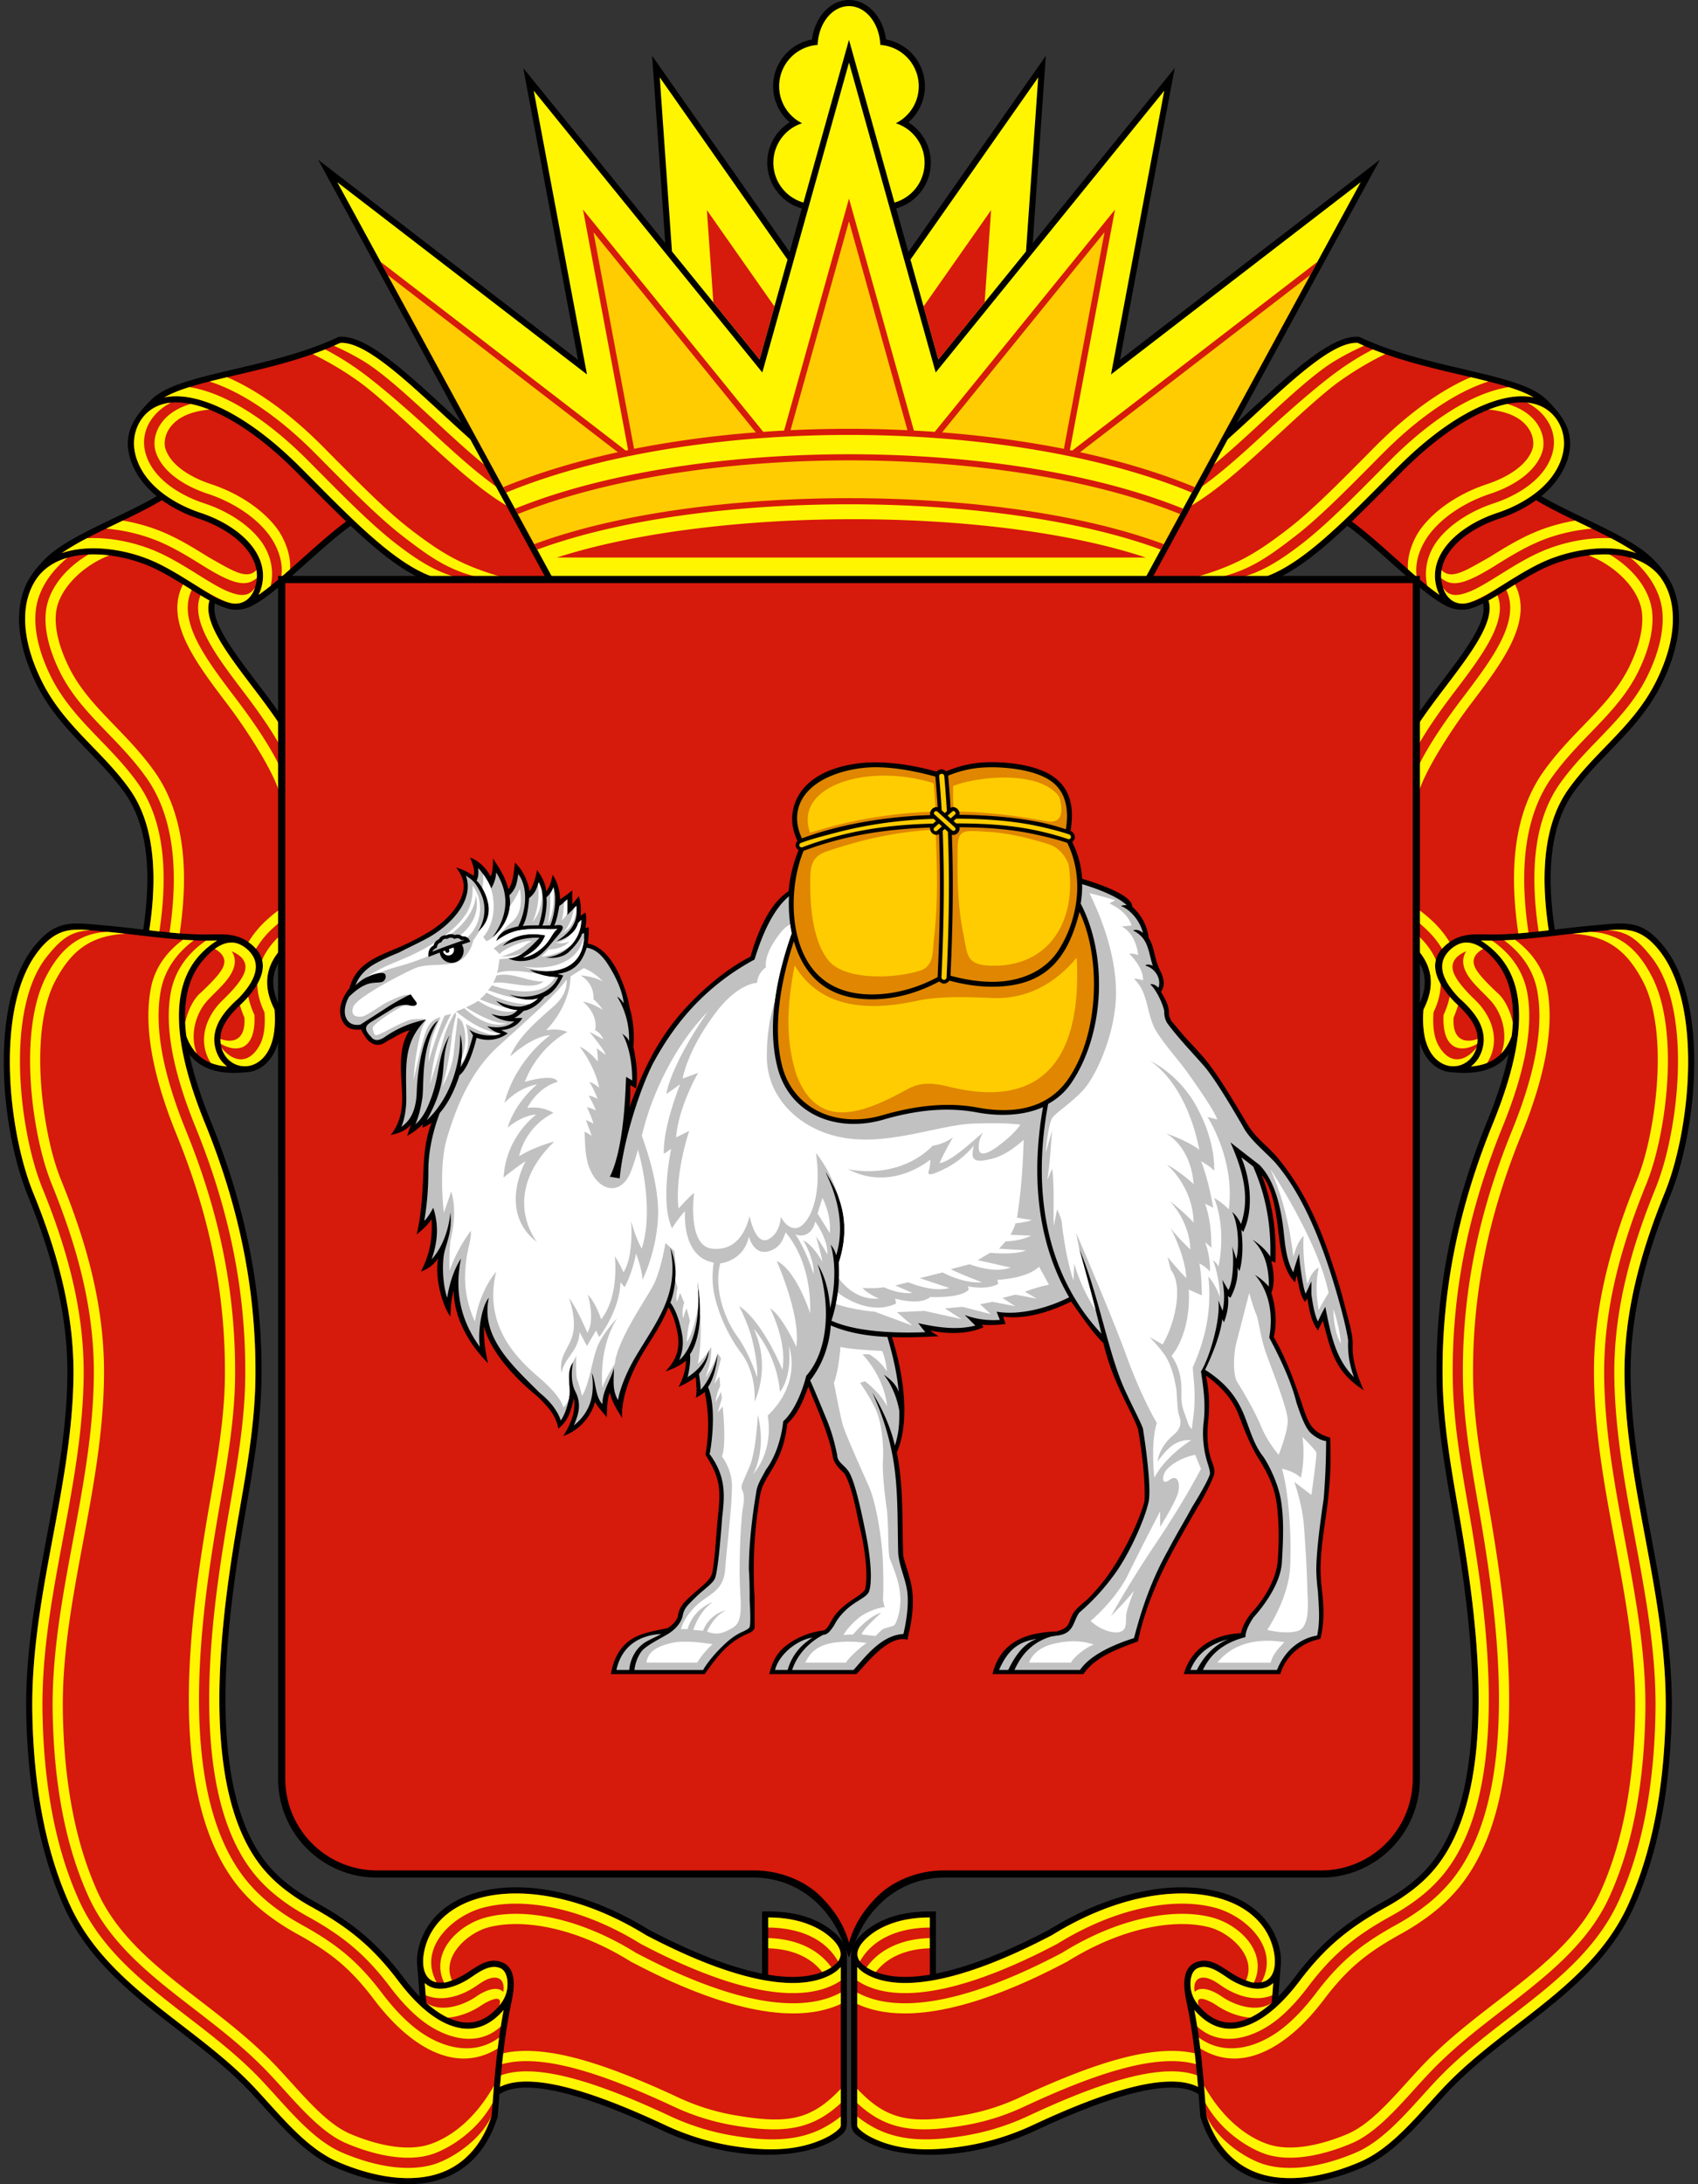 <svg xmlns="http://www.w3.org/2000/svg" width="350" height="450" viewBox="0 0 98.778 127" xml:space="preserve" style="fill-rule:evenodd"><rect x="0" y="0" width="98.778" height="127" fill="#333333" stroke="none"/><path d="M0 20v100h60v-20H20V20zM80 20v100h60v-20h-40V80h40V60h-40V40h40V20zM210 40v20h20c5.523 0 10 4.477 10 10s-4.477 10-10 10h-20v20h20c16.569 0 30-13.431 30-30 0-16.569-13.431-30-30-30zm20-40c-38.66 0-70 31.34-70 70s31.34 70 70 70 70-31.34 70-70-31.34-70-70-70zm0 20c27.614 0 50 22.386 50 50s-22.386 50-50 50-50-22.386-50-50 22.386-50 50-50z" style="fill:#9000cc;fill-opacity:1;stroke:none" transform="matrix(.06 0 0 .06 19.755 69.427)"/><path d="M320 20v100h20V57.219L380 120h20V20h-20v62.781L340 20z" style="fill:red;fill-opacity:1;stroke:none" transform="matrix(.06 0 0 .06 19.755 69.427)"/><path style="fill:#9000cc;fill-opacity:1;stroke:none" d="M420 20h20v100h-20zM460 20v100h50c16.569 0 30-13.431 30-30V50c0-16.569-13.431-30-30-30zm20 20h30c5.523 0 10 4.477 10 10v40c0 5.523-4.477 10-10 10h-30zM660 20l-20 20h30c5.523 0 10 4.477 10 10s-4.477 10-10 10c-16.569 0-30 13.431-30 30v30h60v-20h-40V90c0-5.523 4.477-10 10-10 16.569 0 30-13.431 30-30 0-16.569-13.431-30-30-30h-10zM790 0c-38.66 0-70 31.34-70 70s31.34 70 70 70 70-31.34 70-70-31.34-70-70-70zm0 20c27.614 0 50 22.386 50 50s-22.386 50-50 50-50-22.386-50-50 22.386-50 50-50zM880 40v80h20V20zM920 20v60h30c5.523 0 10 4.477 10 10s-4.477 10-10 10h-30l20 20h10c16.569 0 30-13.431 30-30 0-16.569-13.431-30-30-30h-10V40h40V20z" transform="matrix(.06 0 0 .06 19.755 69.427)"/><path d="M24.787 33.77c-1.383-.561-2.824-1.724-4.388-3.2-.793.578-1.69 1.376-2.562 2.155-1.38 1.23-2.707 2.413-3.576 2.657-.33.093-.727.092-1.046-.004l-.002-.001a4.573 4.573 0 0 1-.707-.292c-.27 1.03 1.045 2.766 2.42 4.578.497.655 1.002 1.32 1.445 1.972v14.082a2.53 2.53 0 0 0-.412.871c-.139.571-.053 1.222.343 1.982l.016.032.003.036.001.009c.013.16.02.32.024.481.003.157 0 .306-.006.448-.036.747-.204 1.34-.481 1.791-.31.504-.73.803-1.169.923-.168.046-.336.053-.507.067-.883.075-1.65-.01-2.273-.32a2.59 2.59 0 0 1-.89-.725c.235 1.121.64 2.403 1.236 3.868.977 2.4 1.73 4.82 2.233 7.296.502 2.475.753 5.004.724 7.62-.029 2.598-.466 5.115-.9 7.625-.137.784-.273 1.568-.39 2.31-.386 2.447-.865 5.966-.8 9.414.063 3.427.663 6.786 2.426 8.942.382.466.82.875 1.288 1.235.47.361.971.677 1.476.956 1.075.593 1.975 1.18 2.8 1.874.824.694 1.57 1.492 2.337 2.507.28.37.604.761.962 1.127l-.134-1.73c-.096-.782.163-1.624.572-2.286.615-.995 1.66-1.703 2.996-2.062 1.319-.354 2.924-.369 4.68.016 1.647.36 3.431 1.074 5.237 2.19h.003v.001h.002c.602.316 1.198.61 1.785.882.584.27 1.154.513 1.705.728 1.1.428 2.132.744 3.073.93v-3.613c1.13-.024 2.263.092 3.287.612.555.282 1.254.785 1.526 1.384.043.095.122.402.122.6v9.627c0 .534-.163.68-.583.966-1.231.837-3.613 1.227-6.309.762a15.158 15.158 0 0 1-3.802-1.197l-.005-.002h-.001c-1.816-.85-4.042-1.796-5.967-2.245-1.487-.348-2.787-.4-3.547.126l-.033.44-.067.847-.002.02-.006.02c-.076.24-.162.47-.256.689-.73 1.708-1.93 2.636-3.344 3.01-1.398.371-3.001.196-4.562-.3a13.767 13.767 0 0 1-1.244-.464h-.001c-1.614-.692-2.906-2.118-4.18-3.525-.26-.287-.518-.573-.776-.848h-.002l-.003-.006c-1.252-1.336-2.73-2.477-4.208-3.616-2.61-2.013-5.217-4.023-6.632-7.148-.766-1.693-1.3-3.512-1.652-5.408-.35-1.892-.52-3.86-.557-5.86-.066-3.542.573-6.962 1.208-10.36.577-3.085 1.15-6.153 1.185-9.26.02-1.825-.214-3.605-.624-5.352-.41-1.747-.999-3.462-1.687-5.152l-.001-.003c-.212-.52-.41-1.114-.587-1.76a22.111 22.111 0 0 1-.455-2.056c-.642-3.716-.508-8.21 1.397-10.62 1.205-1.525 2.116-1.44 3.726-1.291l.332.03h.008c.64.057 1.315.135 1.995.214l.307.035c.272-1.796.31-3.344.13-4.66-.185-1.339-.596-2.436-1.219-3.307-.637-.893-1.376-1.657-2.115-2.421-1.117-1.156-2.234-2.312-3.029-3.927-.762-1.548-1.094-3.026-.963-4.306.05-.487.17-.968.373-1.415l.002-.005c.253-.556.734-1.148 1.18-1.576.867-.835 2.408-1.575 3.94-2.31.878-.422 1.754-.843 2.486-1.273a5.824 5.824 0 0 1-.361-.322c-.576-.558-.964-1.177-1.162-1.799-.494-1.555.256-2.546 1.222-3.502.836-.827 2.677-1.259 4.832-1.764 1.933-.453 4.123-.966 6.026-1.863l.03-.013.03-.003H19.743c1.528-.125 3.841 2.01 6.219 4.205 2.193 2.024 4.443 4.101 6.067 4.43v5.55h-7.242z" style="fill:#000;fill-rule:nonzero"/><path d="M18.033 27.734c3.166 3.191 5.783 5.829 8.186 6.036h5.81v-5.192c-1.75-.318-4.058-2.45-6.308-4.527-2.307-2.13-4.551-4.2-5.928-4.113-1.93.904-4.126 1.419-6.065 1.873-1.735.407-3.26.764-4.166 1.297.69-.143 1.507-.057 2.415.255 1.528.525 3.323 1.697 5.187 3.503.113.11.225.22.336.331l.533.537zm2.105 2.588c-.755-.722-1.538-1.511-2.357-2.337l-.534-.537a25.6 25.6 0 0 0-.33-.327c-1.825-1.768-3.573-2.912-5.055-3.421-1.146-.394-2.125-.404-2.844-.026-1.036.545-1.437 1.847-1.087 2.95.522 1.64 2.205 2.684 3.749 3.198.163.054.321.112.472.172 1.02.411 1.92 1.015 2.49 1.74.588.747.834 1.62.526 2.545a2.227 2.227 0 0 1-.125.307c.725-.493 1.628-1.3 2.557-2.127.857-.765 1.736-1.548 2.538-2.137zm-8.57-.163a7.941 7.941 0 0 1-2.149-1.075c-.773.465-1.704.912-2.636 1.36-1.17.561-2.342 1.125-3.193 1.718.929-.321 2.008-.345 3.038-.19a9.242 9.242 0 0 1 2.147.597l.004.002.001.001c.831.35 1.647.858 2.407 1.331.673.42 1.473 1.014 2.272 1.169.6.117 1.105-.228 1.319-.76v-.001a2.53 2.53 0 0 0 .053-.142c.266-.798.048-1.558-.468-2.213-.532-.676-1.378-1.242-2.343-1.63a7.89 7.89 0 0 0-.452-.167zM14.65 54.93c1.003.848.828 1.97-.524 3.368l-.01.01c-.424.372-.745.73-.961 1.073-.209.33-.319.646-.33.945-.019.503.133.909.38 1.194a1.356 1.356 0 0 0 1.392.427c.355-.098.699-.345.958-.767.247-.402.397-.938.43-1.622.007-.137.008-.279.006-.424a7.785 7.785 0 0 0-.022-.433c-.424-.83-.512-1.553-.355-2.198.12-.498.387-.944.757-1.352V42.277c-.499-.78-1.12-1.598-1.728-2.4-1.456-1.92-2.848-3.757-2.458-4.96A26.828 26.828 0 0 1 11 34.204c-.75-.467-1.555-.968-2.356-1.306l-.005-.002a8.908 8.908 0 0 0-2.062-.573c-1.88-.283-3.932.054-4.741 1.833l-.002.005a4.195 4.195 0 0 0-.345 1.305c-.124 1.213.197 2.624.929 4.112.77 1.566 1.868 2.702 2.966 3.838.748.773 1.496 1.547 2.149 2.461.655.918 1.088 2.068 1.28 3.467.185 1.345.148 2.922-.128 4.747 1.075.122 2.165.244 3.251.244 1.052 0 1.86-.126 2.715.595zm-1.437 7.08c-.1-.074-.193-.16-.277-.257-.302-.35-.489-.84-.466-1.44.014-.363.142-.737.384-1.121.233-.37.573-.751 1.02-1.144 1.113-1.152 1.303-2.084.567-2.796-.979-.946-1.963-.219-2.657.61-.452.538-.769 1.205-.92 2.03-.122.67-.136 1.445-.026 2.34.263.735.681 1.21 1.23 1.484.334.166.717.26 1.145.295zM29.3 116.867c-.49.573-1.132 1.034-1.908 1.09a2.53 2.53 0 0 1-.649-.041l-.004-.001c-.738-.14-1.422-.548-2.029-1.063-.597-.506-1.12-1.118-1.544-1.678-.752-.995-1.48-1.774-2.282-2.45-.802-.674-1.684-1.249-2.742-1.833a12.003 12.003 0 0 1-1.522-.987 8.162 8.162 0 0 1-1.347-1.29c-1.822-2.229-2.44-5.665-2.506-9.162-.065-3.476.417-7.014.805-9.475.126-.8.258-1.558.39-2.315.433-2.499.868-5.006.896-7.567a35.804 35.804 0 0 0-.717-7.548c-.497-2.45-1.244-4.849-2.215-7.232-1.352-3.319-1.732-5.733-1.411-7.485.267-1.463 1.017-2.465 2.094-3.145-1.455.053-3.059-.133-4.625-.314a72.76 72.76 0 0 0-1.985-.213H5.99v-.001l-.333-.03c-1.488-.138-2.33-.216-3.415 1.157C.408 57.603.288 61.986.917 65.623c.123.714.275 1.395.446 2.022.171.627.365 1.207.574 1.72l.001.003c.695 1.706 1.29 3.437 1.705 5.206.415 1.77.652 3.578.632 5.435-.035 3.143-.611 6.224-1.19 9.323-.632 3.382-1.268 6.785-1.203 10.29.036 1.978.204 3.927.552 5.8.346 1.868.872 3.66 1.627 5.327 1.378 3.044 3.949 5.027 6.524 7.012 1.486 1.146 2.973 2.292 4.246 3.651h.002l.003.006a71 71 0 0 1 .784.856c1.248 1.378 2.512 2.775 4.056 3.436h.001c.396.17.802.322 1.212.452 1.502.477 3.038.648 4.365.296 1.311-.347 2.425-1.212 3.107-2.806.085-.199.165-.412.237-.639.023-.263.043-.534.066-.824.109-1.43.254-3.329.636-5.324zm15.388-2.046c1.32.22 2.444.163 3.303-.228.29-.132.51-.277.661-.432h.001a.818.818 0 0 0 .237-.42.751.751 0 0 0-.07-.454 1.8 1.8 0 0 0-.39-.522l-.023-.022v-.001a3.782 3.782 0 0 0-.451-.371 4.11 4.11 0 0 0-.498-.298c-.838-.426-1.818-.582-2.77-.58v3.328zm4.222-.414-.003.002c-.183.187-.439.357-.769.508-1.626.74-4.102.371-7.008-.76a30.642 30.642 0 0 1-1.726-.736 40.13 40.13 0 0 1-1.804-.891h-.002l-.003-.002-.01-.006c-1.771-1.096-3.52-1.796-5.134-2.15-1.7-.372-3.248-.36-4.513-.02-1.249.336-2.22.99-2.786 1.906a3.679 3.679 0 0 0-.464 1.154c-.087.4-.099.785-.022 1.1.047.193.128.36.244.487a.833.833 0 0 0 .449.253c.198.043.44.036.73-.035.257-.062.53-.187.835-.358.69-.387 1.419-1.122 2.308-.75.855.357.678 1.57.528 2.276-.38 1.784-.557 3.53-.673 4.958.864-.44 2.151-.376 3.593-.04 1.952.456 4.202 1.412 6.036 2.27l.005.002h.001a14.815 14.815 0 0 0 3.712 1.169c2.879.496 5.357.009 6.354-.947.079-.075.122-.122.121-.238v-9.153zm-24.112 2.05c.569.51 1.245.963 2.008 1.109h.003c.686.129 1.327-.083 1.847-.55.476-.429.834-.9.865-1.553.02-.415-.074-.879-.425-1.025-.699-.292-1.464.432-1.998.732-.686.385-1.726.76-2.39.132l.09 1.155z" style="fill:#d61a0c;fill-opacity:1;fill-rule:nonzero"/><path d="M32.03 29.178c-1.959-.304-4.365-2.525-6.71-4.69-1.54-1.422-3.052-2.818-4.206-3.51a15.34 15.34 0 0 0-1.688-.873c.123-.054.245-.11.367-.166 1.375-.09 3.62 1.982 5.928 4.113 2.25 2.077 4.56 4.208 6.308 4.527v.599zm0 1.194c-2.382-.276-4.98-2.674-7.513-5.012-1.388-1.281-2.75-2.538-3.663-3.189a18.787 18.787 0 0 0-2.66-1.583c.242-.085.482-.175.72-.27.797.41 1.559.9 2.217 1.39 1.02.759 2.391 1.942 3.787 3.216 2.44 2.251 4.942 4.562 7.111 4.851v.597zm-18.818-8.44c1.598.683 3.38 1.907 5.19 3.661.302.291.595.592.89.89 1.679 1.69 3.188 3.212 4.498 4.228 2.133 1.656 3.39 2.33 6.212 3.06h-.52l-.727-.03c-2.328-.338-3.545-1.195-5.316-2.56-1.358-1.048-2.88-2.581-4.567-4.281-.292-.295-.584-.593-.882-.882-1.996-1.935-3.945-3.2-5.628-3.777a8.7 8.7 0 0 0-.175-.059c.328-.083.671-.166 1.025-.25zm-2.199.577c.37.058.757.156 1.157.293 1.605.551 3.477 1.77 5.407 3.64.296.287.585.583.876.875 1.702 1.716 3.242 3.267 4.646 4.344 1.523 1.167 3.039 2.124 5.052 2.102l-.598.008H26.22c-2.403-.207-5.02-2.845-8.186-6.036-.289-.29-.575-.583-.87-.868-1.863-1.806-3.658-2.978-5.186-3.503-.907-.312-1.725-.398-2.414-.256.383-.225.877-.42 1.45-.599zm1.165 1.308c-2.447.223-2.733 1.713-2.555 2.27.336 1.057 1.653 1.731 2.614 2.05.231.078.424.147.576.209 1.299.522 2.461 1.315 3.229 2.29.546.693.89 1.687.832 2.463-.196.173-.329.292-.517.454.151-.877-.222-1.84-.782-2.551-.702-.891-1.776-1.622-2.982-2.107a9.676 9.676 0 0 0-.542-.196c-1.158-.385-2.593-1.178-2.992-2.432-.267-.84.174-2.236 2.033-2.779.247.05.504.12.77.212.104.036.21.075.316.117zm-2.23-.405c-1.147.587-1.858 1.758-1.453 3.033.46 1.449 2.018 2.366 3.37 2.816.186.062.356.123.507.184 1.114.448 2.1 1.115 2.737 1.924.597.757.861 1.722.64 2.689-.249.2-.485.378-.706.528h-.002a2.27 2.27 0 0 0 .127-.306c.308-.926.062-1.799-.525-2.545-.572-.725-1.47-1.33-2.491-1.74a8.315 8.315 0 0 0-.472-.173c-1.544-.514-3.227-1.558-3.749-3.198-.177-.558-.182-1.116-.014-1.621.308-.927 1.075-1.504 2.03-1.591zm-4.886 7.882a8.516 8.516 0 0 1 1.651.091h.003a9.853 9.853 0 0 1 2.285.638h.001l.005.002.003.003c.882.372 1.714.89 2.49 1.373.666.414 1.287.8 1.78.996.636.25 1.18.347 1.551-.228a2.527 2.527 0 0 1-.053.143v.001a1.468 1.468 0 0 1-.258.417c-.272.301-.688.462-1.203.307h-.003c-.598-.181-1.332-.638-2.127-1.133-.76-.473-1.576-.98-2.407-1.331v-.001l-.005-.002a9.242 9.242 0 0 0-2.146-.598h-.001c-1.029-.154-2.108-.13-3.037.19a13.84 13.84 0 0 1 1.471-.867zm2.085-1.025c.844.144 1.642.38 2.322.668h.011l-.001.003c.98.415 1.844.952 2.647 1.453 1.453.823 2.23 1.33 2.791.754.025.151.033.306.023.462-.618.52-1.321.41-3.127-.713-.789-.491-1.636-1.018-2.566-1.411l.001-.003-.003-.001H9.24a10.252 10.252 0 0 0-3.065-.744c.201-.098.405-.196.608-.293l.364-.176zm9.224 13.237c-.561-1.047-1.418-2.243-2.199-3.272-1.596-2.104-3.123-4.118-2.508-5.619.178.107.352.208.521.302-.39 1.203 1.002 3.04 2.458 4.96.609.802 1.229 1.62 1.728 2.4v1.229zm0 2.946-.037.015c-.123-1.16-1.891-3.92-3.104-5.518-1.876-2.474-3.668-4.838-2.586-6.964l.355.22.153.096c-.849 1.81.812 4 2.549 6.29.855 1.127 1.976 2.69 2.67 4.175v1.686zM6.358 32.294c-1.484.564-2.955 1.922-3.102 3.354-.09.879.17 1.958.755 3.145.648 1.319 1.65 2.355 2.653 3.392.791.819 1.583 1.638 2.315 2.663.822 1.151 1.361 2.565 1.594 4.26.204 1.484.17 3.2-.121 5.164a31.661 31.661 0 0 1-.59-.053c.286-1.92.322-3.592.124-5.032-.22-1.596-.723-2.922-1.49-3.995-.705-.989-1.482-1.793-2.259-2.596-1.034-1.07-2.069-2.14-2.758-3.54-.633-1.288-.914-2.478-.812-3.468.141-1.38 1.197-2.593 2.48-3.346.4-.017.808.002 1.21.052zm-2.43.137c-1.008.822-1.729 1.907-1.85 3.096-.113 1.102.187 2.403.87 3.79.73 1.483 1.796 2.586 2.862 3.69.762.788 1.525 1.577 2.204 2.528.711.996 1.18 2.233 1.385 3.731.192 1.393.155 3.018-.127 4.892l-.588-.066c.276-1.825.313-3.402.128-4.747-.192-1.399-.625-2.549-1.28-3.467-.653-.914-1.401-1.687-2.149-2.46-1.098-1.137-2.196-2.273-2.966-3.839-.732-1.487-1.053-2.899-.929-4.112.074-.716.297-1.354.721-1.93.437-.56 1.038-.912 1.718-1.106zm8.895 27.979c.743.267 1.48.058 1.393-1.24v-.01a5.435 5.435 0 0 1-.257-.71c.173-.16.329-.317.483-.498a5 5 0 0 0 .36 1.063c.094 2.05-1.013 2.23-1.96 1.677a2.022 2.022 0 0 1-.019-.282zm1.628-5.63a5.796 5.796 0 0 1 1.099-1.317c.282-.259.557-.471.82-.65v.733c-.139.108-.28.227-.423.358a5.317 5.317 0 0 0-1.055 1.264 2.55 2.55 0 0 0-.44-.388zm-1.58 6.123c.66.829 1.53 1.022 2.179-.032.356-.58.38-1.337.336-2.01-.271-.559-.408-1.108-.42-1.638.295-.516.389-.986.28-1.408.232-.53.602-1.024 1.097-1.47l.028-.025v.832c-.37.408-.636.854-.757 1.352-.157.646-.069 1.37.356 2.198.011.155.018.299.02.433.003.146.001.288-.005.425-.033.683-.183 1.22-.43 1.621-.206.335-.465.56-.741.688a1.352 1.352 0 0 1-1.287-.073 1.425 1.425 0 0 1-.547-.624l-.001-.003a4.233 4.233 0 0 1-.109-.266zm-5.546-6.609c-2.093.098-3.192 1.018-4.098 2.717-1.074 2.014-1.06 5.4-.556 8.314.119.686.255 1.31.404 1.854.145.53.318 1.043.512 1.519h-.002l.003.003c.726 1.781 1.348 3.598 1.788 5.47.443 1.888.696 3.833.674 5.852-.037 3.317-.626 6.468-1.218 9.637-.617 3.297-1.237 6.616-1.175 9.934.034 1.879.194 3.73.524 5.508.32 1.724.805 3.377 1.501 4.916 1.196 2.642 3.59 4.489 5.989 6.338 1.518 1.17 3.037 2.342 4.414 3.803l.006-.006h.001l.039.054c.327.35.566.614.805.877 1.115 1.232 2.245 2.48 3.436 2.99l.001.001c.326.14.677.27 1.052.39 1.21.383 2.406.532 3.377.274.763-.202 2.521-.968 3.933-3.467-.026.322-.05.63-.071.917l-.007.088c-.99 1.804-2.792 2.793-3.705 3.035-1.089.29-2.398.133-3.706-.282-.385-.122-.755-.26-1.105-.41h-.001c-1.308-.56-2.483-1.858-3.643-3.139a66.485 66.485 0 0 0-.798-.87l-.027-.037v-.001l-.005.005c-1.343-1.428-2.851-2.591-4.358-3.753-2.457-1.894-4.91-3.786-6.167-6.563-.716-1.582-1.215-3.281-1.544-5.052-.336-1.81-.498-3.694-.533-5.606-.063-3.38.563-6.727 1.184-10.053.588-3.145 1.173-6.273 1.209-9.532.021-1.965-.226-3.864-.66-5.713-.432-1.837-1.045-3.626-1.76-5.382l-.003-.002h.002a14.082 14.082 0 0 1-.532-1.587 20.637 20.637 0 0 1-.419-1.91c-.515-2.979-.52-6.456.584-8.62.727-1.426 1.774-2.563 3.604-2.622.348.034.698.072 1.05.112zm3.954.38c-.962.71-1.7 1.69-1.929 2.942-.36 1.97.034 4.604 1.477 8.144.948 2.329 1.675 4.658 2.154 7.019.481 2.371.721 4.796.694 7.306-.027 2.444-.456 4.915-.883 7.377-.115.665-.23 1.329-.389 2.333-.395 2.506-.885 6.111-.82 9.675.07 3.733.754 7.427 2.772 9.894.454.556.979 1.044 1.541 1.477.546.42 1.113.778 1.675 1.088 1.001.553 1.824 1.087 2.552 1.7.724.61 1.392 1.328 2.097 2.26.466.615 1.046 1.292 1.725 1.868 1.5 1.273 3.498 1.89 5.09.718-.03.214-.057.425-.083.634-1.723 1.065-3.6.618-5.39-.9-.719-.61-1.329-1.32-1.816-1.964-.68-.899-1.319-1.587-2.003-2.164-.691-.581-1.484-1.095-2.457-1.632a13.786 13.786 0 0 1-1.752-1.14 9.936 9.936 0 0 1-1.639-1.569c-2.115-2.587-2.831-6.41-2.903-10.26-.067-3.609.428-7.247.826-9.775.174-1.105.282-1.723.39-2.343.423-2.444.849-4.896.875-7.281a34.079 34.079 0 0 0-.682-7.186c-.47-2.316-1.187-4.61-2.124-6.912-1.488-3.651-1.89-6.395-1.509-8.474.23-1.261.955-2.183 1.88-2.87.212.014.422.026.631.036zm-6.024-.584a6.141 6.141 0 0 0-1.099-.016h-.001l-.048.006h-.003l-.044.007c-.864.123-1.49.725-1.979 1.412C.401 57.867.307 62.096.917 65.624c.123.713.275 1.394.446 2.022.171.626.365 1.207.574 1.72l.001.003c.695 1.706 1.29 3.437 1.705 5.206.415 1.77.652 3.577.632 5.434-.035 3.143-.611 6.225-1.19 9.324-.632 3.381-1.268 6.785-1.203 10.29.036 1.977.204 3.927.552 5.8.346 1.868.872 3.66 1.627 5.326 1.378 3.045 3.949 5.027 6.524 7.013 1.486 1.145 2.973 2.292 4.246 3.651h.002l.003.005a71 71 0 0 1 .784.857c1.248 1.378 2.512 2.774 4.056 3.435l.001.001c.396.17.802.322 1.212.452 1.502.476 3.038.648 4.365.296 1.724-.457 2.82-1.804 3.344-3.445-.6 1.404-2.355 2.57-3.495 2.872-1.208.32-2.63.157-4.035-.29a12.783 12.783 0 0 1-1.159-.43l-.001-.001c-1.426-.61-2.646-1.958-3.85-3.287a67.563 67.563 0 0 0-.79-.863l-.015-.021-.002-.001-.002.002c-1.308-1.394-2.806-2.548-4.302-3.702-2.516-1.94-5.029-3.877-6.346-6.788-.735-1.624-1.248-3.37-1.585-5.19-.342-1.84-.507-3.757-.543-5.703-.064-3.442.567-6.817 1.194-10.17.584-3.123 1.164-6.228 1.2-9.428.02-1.911-.222-3.764-.647-5.574-.423-1.803-1.027-3.563-1.731-5.294l-.003-.002h.001a14.71 14.71 0 0 1-.553-1.654c-.164-.6-.31-1.262-.432-1.966C.895 62.02.99 57.82 2.706 55.65c.894-1.132 1.481-1.503 2.549-1.56zm6.726.603c-.994.68-1.8 1.675-2.048 3.03-.341 1.861.046 4.385 1.443 7.814.96 2.356 1.697 4.72 2.185 7.126.49 2.411.733 4.876.705 7.427-.027 2.503-.46 4.991-.89 7.472-.123.71-.246 1.42-.388 2.324-.392 2.483-.878 6.056-.813 9.575.068 3.615.719 7.18 2.64 9.528.426.521.917.978 1.443 1.383.517.398 1.059.74 1.599 1.038 1.03.568 1.881 1.123 2.646 1.767.763.642 1.461 1.39 2.19 2.354.444.588.996 1.232 1.634 1.773 1.373 1.165 3.381 1.836 4.805.525.05-.318.106-.639.168-.963v.001l-.08.09-.01.012c-.56.617-1.28 1.042-2.139.988-.883-.055-1.703-.547-2.36-1.105-.598-.506-1.121-1.118-1.545-1.678-.752-.995-1.48-1.774-2.282-2.45-.802-.674-1.684-1.249-2.742-1.833a12.003 12.003 0 0 1-1.522-.987 8.162 8.162 0 0 1-1.347-1.29c-1.822-2.229-2.44-5.665-2.506-9.162-.065-3.476.417-7.014.805-9.475.126-.8.258-1.558.39-2.315.433-2.499.868-5.006.896-7.567a35.804 35.804 0 0 0-.717-7.548c-.497-2.45-1.244-4.849-2.215-7.232-1.352-3.319-1.732-5.733-1.411-7.485.26-1.425 1.002-2.427 2.111-3.139l-.017-.006c-.207.007-.416.01-.628.009zM48.91 115.86c-.088.047-.181.092-.28.137-1.94.883-4.73.508-7.927-.736a31.833 31.833 0 0 1-1.796-.765 41.548 41.548 0 0 1-1.855-.919l-.016-.006h-.003l-.07-.043c-1.647-1.02-3.27-1.67-4.763-1.997-1.513-.331-2.868-.326-3.956-.033-1.582.425-3.244 2.026-2.408 3.787.194-.041.277-.06.456-.143-.634-1.394.936-2.757 2.105-3.071 1-.269 2.259-.27 3.677.04 1.434.314 2.993.94 4.58 1.92l.099.062h.003l.023.008c.684.359 1.313.67 1.88.932.598.277 1.21.537 1.83.779 3.342 1.3 6.289 1.68 8.387.725l.034-.016v-.662zm0-.695c-.15.103-.324.2-.526.292-1.783.811-4.416.44-7.467-.748a31.267 31.267 0 0 1-1.762-.75 40.873 40.873 0 0 1-1.829-.906l-.009-.002h-.003l-.04-.025c-1.71-1.057-3.395-1.733-4.95-2.073-1.605-.352-3.057-.343-4.233-.027-1.794.482-3.787 2.347-2.694 4.334-.86-.176-.85-1.201-.709-1.848a3.68 3.68 0 0 1 .464-1.154c.566-.915 1.537-1.57 2.786-1.905 1.265-.34 2.813-.352 4.512.02 1.615.353 3.364 1.054 5.136 2.15l.009.006h.003l.002.001c.617.323 1.22.622 1.804.891.588.272 1.164.518 1.726.737 2.906 1.131 5.382 1.5 7.008.76.345-.157.587-.34.76-.546l.009.038.003-.003v.76zm-19.765 5.504c.974-.353 2.261-.273 3.67.056 1.993.465 4.28 1.436 6.146 2.308l.006.002.006.004a14.193 14.193 0 0 0 3.56 1.12c2.807.483 4.672.267 6.377-1.096v.326c0 .158.025.26-.09.376-.225.225-.532.426-.907.594h.006c-1.506.693-3.245.77-5.485.384a14.816 14.816 0 0 1-3.712-1.168h-.001l-.004-.003c-1.835-.858-4.085-1.814-6.037-2.27-1.442-.336-2.729-.4-3.593.04.018-.218.037-.442.058-.673zm.132-1.282c1.105-.247 2.413-.143 3.806.182 2.079.486 4.444 1.487 6.37 2.388l.005.002.016.007a12.984 12.984 0 0 0 3.26 1.022c3.05.525 4.442.311 6.176-1.534v.833c-1.688 1.566-3.361 1.787-6.277 1.285a13.327 13.327 0 0 1-1.686-.404 13.61 13.61 0 0 1-1.724-.666l-.01-.005-.006-.002c-1.896-.887-4.222-1.873-6.258-2.348-1.397-.326-2.693-.419-3.742-.126.022-.207.045-.42.07-.635zm18.512-7.128.008.005.002.001c.37.233.834.61 1.02 1.021h.001c.073.158.096.31.07.454a.74.74 0 0 1-.139.304c-.807-1.426-2.419-1.933-3.949-1.964H44.8l-.112-.001v-.587c1.071-.002 2.174.207 3.101.768zm.037 2.402a2.877 2.877 0 0 0 .538-.27c-.828-1.157-2.223-1.665-3.673-1.7l-.004.593c1.216.031 2.412.43 3.138 1.377zm-23.028 1.794c.845.586 2.135.162 2.891-.356.727-.499 1.304-.578 1.59-.279.132-.802-.402-1.073-1.204-.59a5.102 5.102 0 0 0-.3.198h-.001l-.01.006c-.838.592-2.001.998-3 .58l-.055-.704.045.03c.665.572 1.673.204 2.344-.172.52-.292 1.29-1.028 1.998-.732.35.147.445.61.425 1.025-.022.46-.205.828-.477 1.155.268-.77-.757-.209-1.02-.028-.557.381-1.265.671-1.971.728-.461-.215-.881-.526-1.255-.86v-.001zM13.851 54.872c.225.087.416.213.59.381.736.712.546 1.644-.568 2.796-.446.393-.786.775-1.019 1.144-.34.54-.5 1.189-.31 1.81.1.371.305.713.603.957l.052.051a3.281 3.281 0 0 1-.936-.207 2.482 2.482 0 0 1-.387-1.534c.053-.698.39-1.362.87-1.9a4.19 4.19 0 0 1 .15-.158l.004-.005c.558-.535 1.036-1.056 1.262-1.524.332-.687-.084-1.119-.682-1.371.258.4.223.813-.009 1.255-.31.594-.98 1.134-1.433 1.643-.707.793-.989 2.054-.589 3.053a2.838 2.838 0 0 1-.611-1.03c-.034-.27-.055-.53-.066-.779.148-.657.465-1.375.933-1.755.562-.538 1.031-1.004 1.242-1.405.265-.507-.003-.87-.451-1.12.415-.304.878-.467 1.355-.302z" style="fill:#fff500;fill-opacity:1;fill-rule:nonzero"/><path d="M73.99 33.77c1.382-.561 2.824-1.724 4.388-3.2.793.578 1.689 1.376 2.562 2.155 1.38 1.23 2.707 2.413 3.576 2.657.33.093.727.092 1.046-.004l.002-.001c.223-.067.46-.168.707-.292.27 1.03-1.045 2.766-2.42 4.578-.497.655-1.002 1.32-1.445 1.972v14.082c.195.272.337.562.412.871.139.571.053 1.222-.343 1.982l-.017.032-.002.036v.009a7.046 7.046 0 0 0-.018.929c.035.747.203 1.34.48 1.791.311.504.731.803 1.17.923.168.046.336.053.507.067.883.075 1.65-.01 2.273-.32a2.59 2.59 0 0 0 .89-.725c-.236 1.121-.64 2.403-1.237 3.868-.977 2.4-1.73 4.82-2.233 7.296a36.143 36.143 0 0 0-.723 7.62c.028 2.598.465 5.115.9 7.625.136.784.273 1.568.39 2.31.385 2.447.865 5.966.8 9.414-.063 3.427-.663 6.786-2.427 8.942-.381.466-.82.875-1.287 1.235-.47.361-.972.677-1.477.956-1.075.593-1.974 1.18-2.799 1.874-.824.694-1.57 1.492-2.338 2.507-.28.37-.603.761-.962 1.127l.134-1.73c.096-.782-.163-1.624-.571-2.286-.616-.995-1.66-1.703-2.996-2.062-1.319-.354-2.925-.369-4.68.016-1.648.36-3.431 1.074-5.238 2.19h-.002v.001h-.001c-.602.316-1.198.61-1.785.882-.585.27-1.154.513-1.706.728-1.099.428-2.131.744-3.073.93v-3.613c-1.13-.024-2.263.092-3.286.612-.555.282-1.254.785-1.527 1.384a1.972 1.972 0 0 0-.122.6v9.627c0 .534.163.68.584.966 1.23.837 3.612 1.227 6.308.762a15.158 15.158 0 0 0 3.802-1.197l.005-.002h.002c1.816-.85 4.042-1.796 5.967-2.245 1.487-.348 2.787-.4 3.547.126l.033.44c.024.312.046.601.067.847l.001.02.006.02c.077.24.162.47.256.689.73 1.708 1.93 2.636 3.344 3.01 1.398.371 3.001.196 4.562-.3.417-.132.834-.289 1.244-.464h.001c1.614-.692 2.905-2.118 4.18-3.525.259-.287.518-.573.775-.848h.002l.004-.006c1.251-1.336 2.73-2.477 4.208-3.616 2.61-2.013 5.217-4.023 6.631-7.148.766-1.693 1.3-3.512 1.653-5.408.35-1.892.52-3.86.557-5.86.066-3.542-.573-6.962-1.208-10.36-.577-3.085-1.15-6.153-1.185-9.26-.02-1.825.214-3.606.624-5.352.41-1.747.999-3.462 1.687-5.152v-.003h.002c.211-.52.41-1.114.586-1.76.176-.647.33-1.339.455-2.056.642-3.717.508-8.21-1.398-10.62-1.204-1.525-2.115-1.44-3.725-1.291l-.332.03h-.009c-.64.057-1.314.135-1.995.214l-.306.035c-.272-1.796-.31-3.344-.13-4.66.184-1.339.596-2.436 1.219-3.308.637-.892 1.376-1.656 2.114-2.42 1.118-1.156 2.235-2.312 3.03-3.927.761-1.548 1.094-3.026.963-4.306a4.556 4.556 0 0 0-.374-1.415l-.002-.005c-.253-.556-.734-1.148-1.179-1.576-.868-.835-2.408-1.575-3.94-2.31-.878-.422-1.754-.843-2.487-1.273.128-.105.249-.213.362-.322.575-.558.964-1.177 1.161-1.799.495-1.555-.255-2.546-1.222-3.502-.836-.827-2.677-1.259-4.832-1.764-1.932-.453-4.123-.966-6.026-1.863l-.03-.013-.03-.003h-.01c-1.528-.125-3.84 2.01-6.219 4.205-2.193 2.024-4.442 4.101-6.067 4.43v5.55h7.242z" style="fill:#000;fill-rule:nonzero"/><path d="M80.745 27.734c-3.166 3.191-5.784 5.829-8.187 6.036h-5.81v-5.192c1.75-.318 4.058-2.45 6.309-4.527 2.307-2.13 4.551-4.2 5.927-4.113 1.93.904 4.127 1.419 6.066 1.873 1.734.407 3.26.764 4.166 1.297-.69-.143-1.508-.057-2.415.255-1.529.525-3.323 1.697-5.187 3.503-.113.11-.226.22-.336.331l-.533.537zm-2.105 2.588c.754-.722 1.538-1.511 2.357-2.337l.533-.537a25.6 25.6 0 0 1 .332-.327c1.824-1.768 3.572-2.912 5.054-3.421 1.146-.394 2.125-.404 2.844-.026 1.036.545 1.436 1.847 1.086 2.95-.521 1.64-2.204 2.684-3.748 3.198a8.314 8.314 0 0 0-.472.172c-1.021.411-1.92 1.015-2.491 1.74-.588.747-.834 1.62-.525 2.545.034.105.074.208.124.307-.724-.493-1.627-1.3-2.556-2.127-.858-.765-1.737-1.548-2.538-2.137zm8.57-.163a7.941 7.941 0 0 0 2.149-1.075c.773.465 1.703.912 2.636 1.36 1.169.561 2.342 1.125 3.193 1.718-.93-.321-2.009-.345-3.038-.19a9.242 9.242 0 0 0-2.147.597l-.005.002v.001c-.831.35-1.647.858-2.407 1.331-.673.42-1.473 1.014-2.272 1.169-.601.117-1.105-.228-1.319-.76v-.001a2.53 2.53 0 0 1-.053-.142c-.266-.798-.048-1.558.468-2.213.532-.676 1.378-1.242 2.343-1.63a7.89 7.89 0 0 1 .451-.167zM84.127 54.93c-1.004.848-.829 1.97.524 3.368l.01.01c.424.372.745.73.961 1.073.209.33.319.646.33.945.019.503-.133.909-.38 1.194a1.356 1.356 0 0 1-1.392.427c-.355-.098-.699-.345-.958-.767-.247-.402-.397-.938-.43-1.622a6.235 6.235 0 0 1-.006-.424c.003-.135.01-.279.021-.433.424-.83.513-1.553.356-2.198-.121-.498-.388-.944-.757-1.352V42.277c.499-.78 1.12-1.598 1.728-2.4 1.456-1.92 2.848-3.757 2.457-4.96.376-.207.773-.455 1.187-.712.75-.467 1.555-.968 2.356-1.306l.004-.002h.001a8.909 8.909 0 0 1 2.062-.573c1.88-.283 3.931.054 4.741 1.833l.003.005c.186.412.298.855.344 1.305.124 1.213-.196 2.624-.929 4.112-.77 1.566-1.868 2.702-2.966 3.838-.748.773-1.495 1.547-2.148 2.461-.656.918-1.089 2.068-1.281 3.467-.185 1.345-.147 2.922.128 4.747-1.074.122-2.165.244-3.251.244-1.052 0-1.86-.127-2.715.595zm1.436 7.08c.1-.074.194-.16.278-.257.302-.35.488-.84.466-1.44-.014-.363-.142-.737-.384-1.121-.233-.37-.573-.751-1.02-1.144-1.114-1.152-1.303-2.084-.568-2.796.98-.946 1.964-.219 2.658.61.451.538.768 1.205.92 2.03.122.67.136 1.445.026 2.34-.263.735-.682 1.21-1.23 1.484-.334.166-.718.26-1.146.295zm-16.087 54.855c.49.573 1.133 1.034 1.909 1.09.216.015.435 0 .648-.041h.001l.004-.001c.738-.14 1.422-.548 2.028-1.063.598-.506 1.12-1.118 1.544-1.678.753-.995 1.48-1.774 2.283-2.45.802-.674 1.683-1.249 2.742-1.833a12.003 12.003 0 0 0 1.522-.987c.489-.377.947-.803 1.346-1.29 1.822-2.229 2.441-5.665 2.506-9.162.065-3.476-.417-7.014-.805-9.475-.126-.8-.257-1.558-.389-2.315-.433-2.499-.868-5.006-.896-7.567-.029-2.592.219-5.097.716-7.548.497-2.45 1.245-4.849 2.215-7.232 1.353-3.319 1.732-5.733 1.412-7.485-.268-1.463-1.017-2.465-2.094-3.145 1.455.053 3.058-.133 4.625-.314.67-.078 1.334-.155 1.985-.213h.008l.001-.001.333-.03c1.488-.138 2.33-.216 3.415 1.157 1.834 2.32 1.954 6.703 1.325 10.34a21.773 21.773 0 0 1-.446 2.022 15.328 15.328 0 0 1-.574 1.72l-.001.003c-.695 1.706-1.29 3.437-1.705 5.206-.415 1.77-.652 3.578-.632 5.435.035 3.143.61 6.224 1.19 9.323.632 3.382 1.268 6.785 1.203 10.29-.037 1.978-.204 3.927-.552 5.8-.346 1.868-.873 3.66-1.627 5.327-1.378 3.044-3.95 5.027-6.524 7.012-1.486 1.146-2.973 2.292-4.246 3.651h-.002l-.003.006a71 71 0 0 0-.784.856c-1.248 1.378-2.513 2.775-4.056 3.436H79.1c-.396.17-.802.322-1.212.452-1.502.477-3.038.648-4.365.296-1.311-.347-2.425-1.212-3.107-2.806a7.177 7.177 0 0 1-.237-.639 98.373 98.373 0 0 1-.065-.824c-.11-1.43-.255-3.329-.637-5.323zM54.09 114.82c-1.32.22-2.445.163-3.303-.228-.29-.132-.51-.277-.662-.432a.818.818 0 0 1-.237-.42.751.751 0 0 1 .07-.454 1.8 1.8 0 0 1 .39-.522l.022-.022v-.001c.144-.137.295-.26.452-.371.158-.11.325-.21.498-.298.838-.426 1.818-.582 2.77-.58v3.328zm-4.222-.414.003.002c.183.187.438.357.769.508 1.626.74 4.102.371 7.007-.76a30.642 30.642 0 0 0 1.727-.736 40.13 40.13 0 0 0 1.804-.891h.002l.004-.002.01-.006c1.771-1.096 3.52-1.796 5.134-2.15 1.7-.372 3.248-.36 4.513-.02 1.249.336 2.22.99 2.786 1.906.214.346.371.732.464 1.154.087.4.099.785.022 1.1-.047.193-.128.36-.244.487a.833.833 0 0 1-.449.253c-.198.043-.44.036-.73-.035-.257-.062-.53-.187-.835-.358-.69-.387-1.419-1.122-2.308-.75-.855.357-.678 1.57-.528 2.276.38 1.784.557 3.53.673 4.958-.864-.44-2.151-.376-3.593-.04-1.952.456-4.202 1.412-6.036 2.27l-.005.002h-.001a14.815 14.815 0 0 1-3.712 1.169c-2.88.496-5.358.009-6.354-.947-.079-.075-.122-.122-.122-.238v-9.153zm24.112 2.05c-.569.51-1.245.963-2.008 1.109h-.004c-.685.129-1.326-.083-1.846-.55-.476-.429-.834-.9-.865-1.553-.02-.415.074-.879.425-1.025.699-.292 1.464.432 1.998.732.686.385 1.725.76 2.39.132l-.09 1.155z" style="fill:#d61a0c;fill-opacity:1;fill-rule:nonzero"/><path d="M66.748 29.178c1.958-.304 4.365-2.525 6.71-4.69 1.54-1.422 3.052-2.818 4.205-3.51a15.34 15.34 0 0 1 1.688-.873c-.123-.054-.245-.11-.367-.166-1.375-.09-3.62 1.982-5.928 4.113-2.25 2.077-4.559 4.208-6.308 4.527v.599zm0 1.194c2.381-.276 4.98-2.674 7.512-5.012 1.388-1.281 2.75-2.538 3.663-3.189a18.787 18.787 0 0 1 2.66-1.583 19.657 19.657 0 0 1-.719-.27c-.798.41-1.56.9-2.218 1.39-1.02.759-2.39 1.942-3.787 3.216-2.439 2.251-4.942 4.562-7.111 4.851v.597zm18.817-8.44c-1.598.683-3.38 1.907-5.19 3.661-.302.291-.595.592-.89.89-1.679 1.69-3.188 3.212-4.498 4.228-2.133 1.656-3.39 2.33-6.212 3.06h.52l.728-.03c2.328-.338 3.544-1.195 5.316-2.56 1.357-1.048 2.879-2.581 4.566-4.281.293-.295.584-.593.882-.882 1.997-1.935 3.946-3.2 5.628-3.777a8.7 8.7 0 0 1 .175-.059 62.088 62.088 0 0 0-1.025-.25zm2.199.577c-.37.058-.756.156-1.156.293-1.606.551-3.477 1.77-5.408 3.64-.296.287-.585.583-.875.875-1.703 1.716-3.242 3.267-4.647 4.344-1.523 1.167-3.039 2.124-5.052 2.102l.598.008h1.334c2.403-.207 5.02-2.845 8.187-6.036.288-.29.574-.583.868-.868 1.864-1.806 3.659-2.978 5.187-3.503.907-.312 1.725-.398 2.414-.256-.383-.225-.877-.42-1.45-.599zM86.6 23.817c2.446.223 2.732 1.713 2.555 2.271-.336 1.056-1.654 1.73-2.614 2.05a10.43 10.43 0 0 0-.577.208c-1.298.522-2.461 1.315-3.229 2.29-.546.693-.89 1.687-.831 2.463.195.173.328.292.517.454-.152-.877.221-1.84.78-2.551.703-.891 1.778-1.622 2.984-2.107.151-.06.332-.126.541-.196 1.158-.385 2.594-1.178 2.992-2.432.267-.84-.174-2.236-2.033-2.779-.247.05-.503.12-.77.212-.103.036-.209.075-.315.117zm2.23-.405c1.146.587 1.857 1.758 1.452 3.033-.46 1.449-2.018 2.366-3.37 2.816a9.029 9.029 0 0 0-.507.184c-1.113.448-2.1 1.115-2.737 1.924-.597.757-.861 1.722-.64 2.689.25.2.486.378.706.528h.002a2.27 2.27 0 0 1-.127-.306c-.308-.926-.062-1.799.525-2.545.572-.725 1.47-1.33 2.491-1.74.151-.06.31-.118.473-.173 1.543-.514 3.226-1.558 3.748-3.198.177-.558.183-1.116.015-1.621-.309-.927-1.076-1.504-2.03-1.591zm4.885 7.882a8.516 8.516 0 0 0-1.651.091h-.004a9.853 9.853 0 0 0-2.285.638l-.005.002-.004.003c-.882.372-1.714.89-2.49 1.373-.666.414-1.286.8-1.78.996-.635.25-1.179.347-1.55-.228.013.044.031.091.052.143v.001a1.468 1.468 0 0 0 .258.417c.272.301.688.462 1.204.307h.002c.598-.18 1.332-.638 2.127-1.133.76-.473 1.576-.98 2.407-1.331l.006-.003a9.242 9.242 0 0 1 2.146-.598c1.03-.154 2.108-.13 3.037.19a13.84 13.84 0 0 0-1.471-.867zM91.63 30.27c-.844.144-1.642.38-2.322.668h-.011l.001.003c-.98.415-1.843.952-2.647 1.453-1.452.823-2.229 1.33-2.79.754a2.083 2.083 0 0 0-.024.462c.618.52 1.322.41 3.127-.713.79-.491 1.636-1.018 2.566-1.411v-.003l.003-.001h.005c.875-.37 1.955-.652 3.065-.744l-.608-.293-.365-.176zm-9.224 13.237c.562-1.047 1.418-2.243 2.2-3.272 1.596-2.104 3.122-4.118 2.507-5.619-.178.107-.352.208-.521.302.391 1.203-1.002 3.04-2.458 4.96-.609.802-1.229 1.62-1.728 2.4v1.229zm0 2.946.037.015c.123-1.16 1.892-3.92 3.104-5.518 1.876-2.474 3.669-4.838 2.586-6.964l-.355.22-.153.096c.849 1.81-.812 4-2.549 6.29-.854 1.127-1.976 2.69-2.67 4.175v1.686zM92.42 32.294c1.485.564 2.955 1.922 3.102 3.354.09.879-.17 1.958-.754 3.145-.65 1.319-1.652 2.355-2.654 3.392-.791.819-1.583 1.638-2.315 2.663-.822 1.151-1.361 2.565-1.594 4.26-.204 1.484-.17 3.2.121 5.164.198-.016.394-.034.59-.053-.286-1.92-.322-3.592-.124-5.032.22-1.596.723-2.922 1.49-3.995.706-.989 1.483-1.793 2.259-2.596 1.034-1.07 2.069-2.14 2.758-3.54.633-1.288.914-2.478.812-3.468-.141-1.38-1.197-2.593-2.48-3.346-.4-.017-.808.002-1.21.052zm2.431.137c1.007.822 1.728 1.907 1.85 3.096.113 1.102-.188 2.403-.87 3.79-.73 1.483-1.797 2.586-2.863 3.69-.762.788-1.524 1.577-2.204 2.528-.711.996-1.18 2.233-1.385 3.731-.191 1.393-.155 3.018.127 4.892.196-.022.393-.043.588-.066-.275-1.825-.313-3.402-.128-4.747.192-1.399.625-2.549 1.28-3.467.653-.914 1.401-1.687 2.149-2.46 1.098-1.137 2.196-2.273 2.966-3.839.732-1.487 1.053-2.899.929-4.112-.073-.716-.297-1.354-.72-1.93-.438-.56-1.04-.912-1.719-1.106zM85.954 60.41c-.743.267-1.48.058-1.393-1.24v-.01c.105-.238.19-.474.257-.71a5.838 5.838 0 0 1-.483-.498 5 5 0 0 1-.36 1.063c-.094 2.05 1.013 2.23 1.96 1.677a2.02 2.02 0 0 0 .02-.282zm-1.628-5.63a5.796 5.796 0 0 0-1.099-1.317 6.991 6.991 0 0 0-.82-.65v.733c.139.108.28.227.423.358.426.383.786.801 1.056 1.264a2.55 2.55 0 0 1 .44-.388zm1.58 6.123c-.66.829-1.53 1.022-2.178-.032-.357-.58-.381-1.337-.337-2.01.272-.559.409-1.108.42-1.638-.295-.516-.389-.986-.28-1.408-.231-.53-.601-1.024-1.097-1.47l-.028-.025v.832c.37.408.636.854.757 1.352.157.646.069 1.37-.355 2.198a6.483 6.483 0 0 0-.015.857c.032.684.182 1.22.429 1.622.206.335.465.56.741.688a1.352 1.352 0 0 0 1.287-.073c.23-.141.422-.353.547-.624l.001-.003c.034-.074.07-.164.11-.266zm5.547-6.609c2.092.098 3.191 1.018 4.097 2.717 1.074 2.014 1.06 5.4.556 8.314-.118.686-.255 1.31-.404 1.854a13.48 13.48 0 0 1-.511 1.519l-.002.003c-.725 1.781-1.348 3.598-1.787 5.47-.444 1.888-.696 3.833-.674 5.852.036 3.317.626 6.468 1.218 9.637.616 3.297 1.236 6.616 1.175 9.934-.035 1.879-.194 3.73-.524 5.508-.32 1.724-.806 3.377-1.502 4.916-1.196 2.642-3.59 4.489-5.989 6.338-1.517 1.17-3.037 2.342-4.414 3.803l-.005-.006h-.002l-.038.054c-.327.35-.567.614-.805.877-1.115 1.232-2.246 2.48-3.436 2.99l-.001.001c-.326.14-.677.27-1.052.39-1.21.383-2.406.532-3.376.274-.764-.202-2.522-.968-3.934-3.467l.072.917.007.088c.99 1.804 2.79 2.793 3.704 3.035 1.09.29 2.398.133 3.706-.282.386-.122.755-.26 1.105-.41h.001c1.308-.56 2.483-1.858 3.643-3.139.243-.269.488-.539.798-.87l.026-.037.002-.001.004.005c1.343-1.428 2.851-2.591 4.358-3.753 2.457-1.894 4.91-3.786 6.167-6.562.716-1.582 1.215-3.282 1.544-5.053.336-1.81.498-3.694.533-5.606.063-3.38-.562-6.727-1.184-10.052-.588-3.146-1.173-6.274-1.209-9.533-.021-1.965.226-3.864.66-5.713.432-1.837 1.045-3.625 1.76-5.382l.002-.002c.198-.488.377-1.024.531-1.586.157-.573.299-1.216.419-1.91.515-2.98.52-6.457-.584-8.62-.728-1.426-1.774-2.564-3.604-2.622-.348.033-.698.07-1.05.11zm-3.955.38c.962.71 1.7 1.69 1.929 2.942.36 1.97-.034 4.604-1.476 8.144-.949 2.329-1.676 4.658-2.155 7.019a34.656 34.656 0 0 0-.694 7.306c.027 2.444.456 4.915.883 7.377.116.665.23 1.329.39 2.333.394 2.506.885 6.111.818 9.675-.07 3.733-.753 7.427-2.77 9.894a9.338 9.338 0 0 1-1.542 1.477c-.546.42-1.113.778-1.675 1.088-1.001.553-1.824 1.087-2.552 1.7-.724.61-1.392 1.328-2.097 2.26-.465.615-1.046 1.292-1.724 1.868-1.501 1.273-3.499 1.89-5.091.718.03.214.058.425.083.634 1.723 1.065 3.6.618 5.39-.9.719-.61 1.329-1.32 1.816-1.964.68-.899 1.319-1.587 2.004-2.164.69-.581 1.484-1.095 2.456-1.632a13.786 13.786 0 0 0 1.752-1.14 9.936 9.936 0 0 0 1.639-1.569c2.116-2.587 2.831-6.41 2.903-10.26.067-3.609-.428-7.247-.826-9.775-.174-1.105-.282-1.723-.39-2.343-.423-2.444-.849-4.896-.875-7.281-.027-2.47.209-4.854.682-7.186.47-2.316 1.187-4.61 2.124-6.912 1.488-3.651 1.89-6.395 1.51-8.474-.232-1.261-.956-2.183-1.88-2.87a24.69 24.69 0 0 1-.632.036zm6.024-.584c.369-.03.732-.052 1.099-.016h.001l.048.006h.003l.044.007c.864.123 1.49.725 1.98 1.412 1.679 2.368 1.773 6.597 1.163 10.125a21.772 21.772 0 0 1-.446 2.022 15.328 15.328 0 0 1-.574 1.72v.003h-.001c-.695 1.705-1.289 3.437-1.704 5.206-.416 1.77-.653 3.577-.632 5.434.034 3.143.61 6.225 1.19 9.324.632 3.381 1.268 6.785 1.202 10.29-.036 1.977-.204 3.927-.551 5.8-.347 1.868-.873 3.66-1.628 5.326-1.377 3.045-3.949 5.027-6.524 7.013-1.485 1.145-2.972 2.292-4.246 3.65l-.001.001-.004.005a71 71 0 0 0-.784.857c-1.248 1.378-2.512 2.774-4.056 3.435-.397.17-.802.322-1.212.453-1.503.476-3.038.647-4.365.296-1.725-.457-2.82-1.804-3.345-3.445.6 1.404 2.355 2.57 3.495 2.872 1.208.32 2.63.157 4.036-.29.397-.126.785-.27 1.158-.43l.001-.001c1.426-.61 2.646-1.958 3.85-3.287.251-.278.503-.556.79-.863l.015-.021.002-.001.002.002c1.308-1.394 2.806-2.549 4.302-3.702 2.516-1.94 5.028-3.877 6.346-6.788.735-1.624 1.247-3.37 1.585-5.19.342-1.84.507-3.757.542-5.703.065-3.442-.566-6.817-1.193-10.17-.584-3.123-1.164-6.228-1.2-9.429-.02-1.91.222-3.764.647-5.573.423-1.803 1.027-3.563 1.731-5.294l.003-.002h-.001c.203-.502.39-1.06.553-1.654.164-.6.31-1.262.432-1.966.606-3.506.511-7.704-1.204-9.874-.895-1.132-1.482-1.503-2.55-1.56zm-6.726.603c.994.68 1.8 1.675 2.049 3.03.34 1.861-.047 4.385-1.444 7.814-.96 2.356-1.697 4.72-2.185 7.126a35.226 35.226 0 0 0-.705 7.427c.027 2.503.46 4.991.89 7.472.123.71.246 1.42.388 2.324.392 2.483.878 6.056.813 9.575-.067 3.615-.719 7.18-2.639 9.528a8.749 8.749 0 0 1-1.444 1.383c-.517.398-1.058.74-1.599 1.038-1.03.568-1.881 1.123-2.646 1.767-.763.642-1.461 1.39-2.19 2.354-.444.588-.996 1.232-1.634 1.773-1.373 1.165-3.381 1.836-4.804.525-.05-.318-.107-.639-.169-.963v.001l.08.09.01.012h.001c.56.617 1.28 1.042 2.138.988.883-.055 1.703-.547 2.361-1.105.598-.506 1.12-1.118 1.544-1.678.753-.995 1.48-1.774 2.283-2.45.802-.674 1.683-1.249 2.741-1.833a12.003 12.003 0 0 0 1.523-.987c.489-.377.947-.803 1.346-1.29 1.822-2.229 2.441-5.665 2.506-9.162.065-3.476-.417-7.014-.805-9.475-.126-.8-.257-1.558-.389-2.315-.433-2.499-.868-5.006-.896-7.567-.029-2.592.219-5.097.716-7.548.497-2.45 1.245-4.849 2.215-7.232 1.352-3.319 1.732-5.733 1.412-7.485-.261-1.425-1.003-2.427-2.111-3.139l.017-.006c.206.007.415.01.627.009zM49.868 115.86c.087.047.18.092.279.137 1.94.883 4.73.508 7.927-.736.603-.235 1.202-.49 1.796-.765a41.548 41.548 0 0 0 1.855-.919l.016-.006h.003l.07-.043c1.648-1.02 3.27-1.67 4.764-1.997 1.512-.331 2.868-.326 3.956-.033 1.581.425 3.244 2.026 2.408 3.787a1.688 1.688 0 0 1-.456-.143c.634-1.394-.936-2.757-2.105-3.071-1-.269-2.259-.27-3.678.04-1.434.314-2.992.94-4.578 1.92l-.1.062h-.004l-.023.008c-.684.359-1.313.67-1.88.932-.598.277-1.21.537-1.83.779-3.342 1.3-6.289 1.68-8.387.725l-.033-.016v-.662zm0-.695c.15.103.324.2.525.292 1.784.811 4.417.44 7.467-.748a31.267 31.267 0 0 0 1.762-.75c.577-.267 1.189-.57 1.829-.906l.01-.002h.003l.04-.025c1.71-1.057 3.395-1.733 4.95-2.073 1.605-.352 3.057-.343 4.234-.027 1.793.482 3.786 2.347 2.693 4.334.86-.176.85-1.201.709-1.848a3.68 3.68 0 0 0-.464-1.154c-.566-.915-1.537-1.57-2.785-1.905-1.266-.34-2.813-.352-4.513.02-1.615.353-3.363 1.054-5.136 2.15l-.01.006h-.003l-.002.001c-.617.323-1.22.622-1.804.891-.588.272-1.165.518-1.726.737-2.906 1.131-5.382 1.5-7.008.76-.345-.157-.587-.34-.76-.546l-.009.038-.003-.003v.76zm19.764 5.504c-.974-.353-2.26-.273-3.669.056-1.994.465-4.281 1.436-6.146 2.308l-.007.002-.005.004a14.193 14.193 0 0 1-3.562 1.12c-2.805.483-4.67.267-6.375-1.096v.326c0 .158-.026.26.09.376.224.225.532.426.906.594h-.006c1.506.693 3.245.77 5.485.384a14.816 14.816 0 0 0 3.712-1.168h.001l.005-.003c1.835-.858 4.085-1.814 6.037-2.27 1.441-.336 2.728-.4 3.593.04a71.402 71.402 0 0 0-.059-.673zm-.132-1.282c-1.105-.247-2.412-.143-3.806.182-2.079.486-4.443 1.487-6.37 2.388l-.005.002-.016.007a12.984 12.984 0 0 1-3.26 1.022c-3.05.525-4.442.311-6.176-1.534v.833c1.688 1.566 3.361 1.787 6.277 1.285.556-.096 1.122-.23 1.686-.404a13.61 13.61 0 0 0 1.724-.666l.01-.005.006-.002c1.896-.887 4.222-1.873 6.259-2.348 1.396-.326 2.692-.419 3.74-.126-.02-.207-.044-.42-.07-.635zm-18.512-7.128-.007.005-.003.001c-.37.233-.834.61-1.02 1.021h-.001a.755.755 0 0 0-.07.454.74.74 0 0 0 .139.304c.807-1.426 2.419-1.933 3.949-1.964h.002l.113-.001v-.587c-1.072-.002-2.175.207-3.102.768zm-.037 2.402a2.877 2.877 0 0 1-.538-.27c.828-1.157 2.223-1.665 3.673-1.7l.004.593c-1.216.031-2.412.43-3.138 1.377zm23.028 1.794c-.845.586-2.135.162-2.891-.356-.726-.499-1.304-.578-1.59-.279-.131-.802.403-1.073 1.204-.59.095.058.195.124.3.198h.001l.01.006c.838.592 2.002.998 3 .58l.055-.704a.984.984 0 0 1-.044.03c-.665.572-1.674.204-2.344-.172-.52-.292-1.29-1.028-1.998-.732-.351.147-.446.61-.426 1.025.022.46.206.828.478 1.155-.269-.77.757-.209 1.02-.028.557.381 1.264.671 1.97.728.462-.215.882-.526 1.255-.86v-.001zm10.947-61.584a1.734 1.734 0 0 0-.59.381c-.735.712-.546 1.644.568 2.796.446.393.786.775 1.02 1.144.34.54.498 1.189.31 1.81-.1.371-.306.713-.603.957h-.001a2.76 2.76 0 0 1-.052.051c.342-.029.655-.096.936-.207.314-.5.426-1.024.387-1.534-.053-.698-.39-1.362-.87-1.9a4.19 4.19 0 0 0-.15-.158l-.004-.005c-.558-.535-1.036-1.056-1.262-1.524-.332-.687.084-1.119.682-1.371-.258.4-.223.813.008 1.255.311.594.98 1.134 1.434 1.643.707.793.988 2.054.588 3.053.253-.263.459-.603.612-1.03.033-.27.055-.53.066-.779-.148-.657-.465-1.375-.934-1.755-.561-.538-1.03-1.004-1.241-1.405-.265-.507.002-.87.45-1.12-.415-.304-.878-.467-1.355-.302z" style="fill:#fff500;fill-opacity:1;fill-rule:nonzero"/><path d="m18.506 9.287 15.118 11.635L30.44 3.957 38.7 14.138l-.763-10.892 8 11.407.708-2.534a2.764 2.764 0 0 1-.706-5.008 2.764 2.764 0 0 1 1.297-4.816C47.403.994 48.303 0 49.39 0c1.085 0 1.986.994 2.152 2.294a2.764 2.764 0 0 1 1.297 4.817 2.762 2.762 0 0 1-.706 5.008l.71 2.534L60.84 3.246l-.764 10.892 8.261-10.18-3.185 16.964L80.272 9.287l-13.43 24.669H31.936L18.506 9.287z" style="fill:#000;fill-rule:nonzero"/><path d="M19.622 10.595 32.146 33.6h34.485l12.525-23.005-14.524 11.177L67.73 5.271 54.432 21.658 49.39 3.634l-5.044 18.024L31.047 5.271l3.099 16.501-14.524-11.177zm40.065 4.024.71-10.12-7.432 10.596 1.624 5.806 5.098-6.282zm-13.874.476L38.38 4.498l.71 10.121 5.097 6.282 1.625-5.806zM51.21 2.612a2.407 2.407 0 0 1 .904 4.555 2.408 2.408 0 0 1-.079 4.61l-2.647-9.46-2.648 9.46a2.408 2.408 0 0 1-.078-4.61 2.406 2.406 0 0 1 .903-4.555c.047-1.256.845-2.256 1.823-2.256.977 0 1.775 1 1.822 2.256z" style="fill:#fff500;fill-opacity:1;fill-rule:nonzero"/><path d="m29.956 29.577 1.295 2.38c2.677-.993 5.983-1.705 9.562-2.137a69.154 69.154 0 0 1 4.983-.413 76.225 76.225 0 0 1 5.121-.07c6.18.123 12.231.996 16.61 2.62l1.295-2.38c-3.776-1.53-8.56-2.506-13.618-2.925a70.789 70.789 0 0 0-10.107-.109c-5.617.34-10.99 1.35-15.141 3.034zm-.51-.937c3.064-1.265 6.723-2.172 10.642-2.72a65.104 65.104 0 0 1 5.412-.524 70.658 70.658 0 0 1 5.543-.088c6.705.156 13.287 1.267 18.288 3.332l7.304-13.416-14.258 10.973-.139-.028 2.626-13.983L54.376 25.11a68.783 68.783 0 0 0-1.212-.075l-3.775-13.49-3.775 13.49c-.405.02-.809.046-1.212.075L33.914 12.186l2.625 13.982-.139.029-14.258-10.973 7.304 13.416zm37.21 3.778c-9.017-2.995-25.106-2.949-34.262 0h34.262zm-12.929-14.6 3.929-5.601-.376 5.368-2.69 3.315-.863-3.081zm-8.677 0-3.929-5.601.377 5.368 2.69 3.315.862-3.081z" style="fill:#d61a0c;fill-opacity:1;fill-rule:nonzero"/><path d="m30.127 29.89.953 1.75c2.713-1.011 6.065-1.736 9.69-2.174a69.405 69.405 0 0 1 5.009-.415 76.718 76.718 0 0 1 5.145-.07c6.24.125 12.355 1.012 16.774 2.66l.953-1.75c-3.735-1.508-8.467-2.47-13.476-2.885a70.453 70.453 0 0 0-10.057-.108c-5.564.336-10.881 1.333-14.991 2.992zm24.68-4.748c2.438.19 4.823.508 7.083.956l2.365-12.6-9.448 11.644zm-17.92.955a60.518 60.518 0 0 1 7.083-.955l-9.448-11.644 2.365 12.6zm9.1-1.082a70.527 70.527 0 0 1 6.803 0l-3.401-12.153-3.401 12.153zm30.228-9.02-6.713 12.331c-2.002-.83-4.256-1.506-6.669-2.032l13.382-10.299zm-46.94 12.331-6.713-12.33 13.382 10.298c-2.413.525-4.666 1.202-6.669 2.032z" style="fill:#fecc00;fill-opacity:1;fill-rule:nonzero"/><path d="M49.389 113.831c-.5-1.37-.889-2.214-1.77-3.096a5.317 5.317 0 0 0-3.77-1.563H21.925a5.732 5.732 0 0 1-4.064-1.682 5.733 5.733 0 0 1-1.683-4.066l-.001-69.937H82.6l-.001 69.937a5.733 5.733 0 0 1-1.684 4.066 5.732 5.732 0 0 1-4.063 1.683H54.928a5.317 5.317 0 0 0-3.769 1.562c-.882.882-1.27 1.725-1.77 3.096z" style="fill:#000;fill-rule:nonzero"/><path d="M51.04 110.265c.864-.865 2.302-1.51 3.89-1.51l21.923.001c1.47 0 2.803-.597 3.768-1.562a5.315 5.315 0 0 0 1.563-3.77l-.001-69.517H16.597l-.001 69.518c0 1.47.598 2.804 1.563 3.769a5.315 5.315 0 0 0 3.767 1.562H43.85c1.588 0 3.026.644 3.89 1.509.865.865 1.38 1.73 1.65 2.698.269-.968.785-1.833 1.65-2.698z" style="fill:#d61a0c;fill-opacity:1;fill-rule:nonzero"/><path d="M54.481 44.862a.481.481 0 0 1 .264-.13c.103-.01.234.062.308.116a6.388 6.388 0 0 1 2.266-.522c1.14-.051 3.094.115 4.112.948.814.664 1.076 1.668.846 3.038.164.065.295.285.237.453-.02.06-.09.15-.136.195.339.708.524 1.363.572 2.132.498.166 2.92.866 2.92 1.633.39.344.852.953.952 1.807.277.416.32.963.476 1.427.054.163.113.32.19.476.213.412.322.881.047 1.236.26.43.469.785.469 1.271.008.182.07.282.15.441.272.302.525.632.803.939.433.477.89.936 1.28 1.432.805 1.026 1.64 2.482 2.316 3.592.587.962 1.186 1.231 1.94 2.179 1.45 1.824 2.347 3.884 3.086 6.18.27.792.503 1.609.706 2.421.148.592.359 1.226.399 1.838.012.185-.005.373.008.6.047.767.329 1.586.64 2.27-1.687-1.087-1.893-2.243-2.379-4.042l-.285.57c-.423-.594-.478-1.12-.619-1.854l-.142.19c-.331-.51-.337-.986-.476-1.522-.047.095-.047.238-.095.38-.821-.801-.883-2.384-1.04-3.502-.134-.961-.335-2.07-.897-2.736.64 1.666.874 3.345.795 5.097l-.237-.095c.152.611.21 1.351 0 1.855.254.762.34 1.78.142 2.568.685 1.168 1.14 2.422 1.575 3.697.243.711.378 1.234.729 1.61.217.234.518.412.978.543.054 1.477.01 2.34-.125 3.59-.141 1.313-.439 2.72-.434 4.08.001.414.038.827.086 1.252.109.964.14 1.832-.098 2.78-1.139.214-2.037 1.04-2.33 2.044h-5.613c.39-1.415 1.64-2.306 3.33-2.378.067-.388.289-.77.57-1.141.756-.795 1.524-2.04 1.57-3.187.076-1.058.07-2.197-.077-3.26-.133-.972-.56-1.788-1.061-2.59-.488-.782-.815-1.664-1.145-2.521-.34-.918-1.088-1.699-1.902-2.283.228 1.12.22 1.895.118 2.808-.063.754-.027 1.495.236 2.21.11.302.216.572.074.88-.274.684-.668 1.366-1.047 1.997-.482.833-.964 1.666-1.41 2.5-.816 1.534-1.574 3.336-1.92 5.063-1.203.448-2.478.89-3.176 1.902h-5.29c.33-1.398 1.298-2.127 2.645-2.366.367-.065.74-.107 1.065-.107.8-.207.696-.513.904-.904.145-.38.638-.722.935-.998.489-.489.89-.973 1.241-1.473.752-1.073 1.74-2.964 2.057-4.235.05-1.099-.156-2.936-.38-4.138-.318-1.01-1.463-2.651-2.015-5.018-.711-.714-1.296-1.605-1.878-2.42-.982.48-2.514 1.075-3.955.874l.142.428a7.268 7.268 0 0 1-1.379.048l.095.142c-.647.303-1.758.475-3.091.19.127.128.327.228.475.334-.902.044-1.807.086-2.71.047.74 2.356 1.033 5 .284 6.707.405 2.042.296 3.961.366 5.88.01.423.385 1.167.519 2.084.114.784.013 1.762-.219 2.69l-.047.238c-1.176-.333-2.613 1.698-2.973 1.997h-5.066c.2-.849.526-1.37 1.222-1.83a4.453 4.453 0 0 1 1.823-.69c.297 0 .415-.339.57-.571.291-.582.877-1.012 1.407-1.356.198-.129.392-.269.543-.452.238-.937-.083-2.827-.332-3.757-.172-.8-.418-2.234-.857-2.997-.286-.286-.61-.547-.69-1.032-.2-1.24-1.032-3.04-1.413-4.028-.315.838-.572 1.546-1.226 2.159-.21 1.773-.764 2.388-1.284 3.33-.289.522-.313.908-.381 1.365a25.22 25.22 0 0 0-.285 3.743c0 .524.005 1.08.047 1.598v1.332c0 .142.013.333 0 .475-.013.144-.149.257-.333.333-1.221.509-1.82 1.331-2.568 2.378h-5.453c.128-.84.527-1.647 1.286-2.081.517-.296 1.137-.414 1.741-.535l.238-.047c.254-.127.596-.452.64-.775.052-.373.275-.656.534-.91.216-.213.531-.473.81-.72.244-.217.585-.508.651-.856.164-.864.24-2.51.32-3.227.178-1.607.135-2.256-.72-3.596.208-1.301.218-2.326-.047-3.656a1.9 1.9 0 0 1-.523.327c.094-.28.02-.9 0-1.19-.319.235-.653.42-1 .572.22-.381.442-1.023.429-1.522-.373.306-.749.47-1.19.618.656-.696.844-1.294.714-2.188-.115-.574-.252-1.065-.538-1.545-.489 1.228-1.158 2.042-1.718 3.068-.543.99-1.041 2.274-.978 3.376-.27-.431-.614-.976-.713-1.474-.186.371-.154 1.15-.19 1.426-.218-.3-.509-.557-.667-.903a2.954 2.954 0 0 1-1.855 1.997c.4-.635.756-1.419.619-2.188-.183.733-.302 1.273-.904 1.76-.146-.764-.526-1.192-1.19-1.855-1.268-1.015-2.752-2.58-3.138-4.09 0 .825.047 1.316.237 2.14-1.09-1.09-1.997-2.644-1.997-4.233-.147.513-.175 1.016-.19 1.522-.525-.723-.918-2.37-.714-3.377-.314.421-.568.579-.999.761.51-1.045.67-1.806.619-3.044-.226.334-.556.635-.87.88.275-1.146.348-2.5.394-3.695.036-.946.115-1.874.476-2.797a2.721 2.721 0 0 1-.524.285v-.19a3.784 3.784 0 0 1-.903.665c.093-.216.136-.462.238-.665-.32.372-.712.519-1.19.618.478-.597.666-1.317.666-2.093 0-1.293-.337-2.857.428-3.995-.46.114-.864.408-1.284.618-.432.325-.81.309-1.189-.095-.07-.105-.333-.464-.333-.57-.532.05-.92-.06-1.136-.58-.256-.616.038-1.313.448-1.817.364-1.367 1.42-1.767 2.74-2.323a15.08 15.08 0 0 0 1.829-.922c.85-.501 1.773-1.343 2.03-2.323.146-.566-.061-1.014-.394-1.453.357.107.68.248 1 .475.139-.278-.079-.791-.19-1.046.352.087.949.56 1.188 1.094.141-.209.151-.841.143-1.047.385.566.758 1.161.889 1.788.3-.357.323-1.087.395-1.55.47.46.727 1.03.856 1.665.246-.454.334-.746.428-1.237.235.313.524.832.524 1.237.231-.232.313-.65.38-.951.263.38.434.922.428 1.427a7.77 7.77 0 0 0 .714-.524v.809l.38-.476c.113.34.153.791.095 1.142l.286-.19c.1.349.048.605 0 .903l.19-.047c.023.262-.006.653-.048.951.783.127 1.357.895 1.702 1.548.245.465.647 1.494.724 2.162.234.704.296 1.763.222 2.272.176.852.286 1.65.159 2.437l-.333-.19c0 .428 0 .856-.048 1.284.887-2.4 1.79-4.287 3.662-6.184.948-.959 2.154-1.956 3.378-2.568.374-1.31 1.045-3.042 2.217-3.81.07-.868.299-1.69.578-2.392-.2-.149-.228-.324-.062-.533-.294-.618-.386-1.22-.249-1.838.473-2.12 3.015-2.74 4.834-2.726 1.095.01 2.258.194 3.504.535z" style="fill:#000;fill-rule:nonzero"/><path d="M33.86 54.294c-.095.285-.333.666-.808 1.094-.524.428-1.285.285-1.285.285 1.17-.106 2.046-1.09 2.046-2.188l-.182.19c-.138.555-.722.93-1.245 1.047.949-.593 1.254-1.26 1.141-2.045l-.523.523v-.904c-.174.144-.292.269-.467.38-.09.547-.199.952-.294 1.142.238-.047.428-.047.476.048.095.143-.19.428-.333.618-.19.19-.761 1-1.284 1.237-.571.238-1.19.19-1.523 0 .772-.048 1.291-.677 1.808-1.19-.72-.047-1.497.155-2.14.477.597-.683 1.628-.788 2.473-.619-.324.77-.91 1.06-1.284 1.284 0 0 .475-.047.999-.475.57-.428.665-.951.998-1.19 0 0-.38.048-.856 0-.428 0-1.284 0-1.76.191-.475.143-.951.523-.951.523.178-.625.845-.753 1.276-.856.444-.889.63-2.192.008-3.044-.087.618-.159.875-.52 1.237.187.935-.28 1.879-1.002 2.473.777-1.067 1.148-2.333.238-3.805-.033.586-.313.924-.285.951.05 0-.393-.838-.767-1.203.026.238.029.51-.09.727.19.19.524.619.666 1.285.238 1.094-.57 1.664-.57 1.664.285-.475.428-1.046.333-1.617-.048-.428-.37-1.007-.571-1.236-.137-.157-.302-.265-.476-.381.512 1.479-.964 2.9-2.11 3.556-.593.339-1.221.612-1.79.915-.476.19-.904.38-1.332.618-.808.428-1.094 1-1.189 1.285.143-.143.38-.333.57-.428.334-.19.81-.333 1-.286.237 0 .237.333.047.476-.19.143-.618 0-1.094.238-.333.142-.713.475-.903.666-.19.333-.333.808-.19 1.189.19.475.618.475.855.428.286-.19 1.047-.666 1.475-.952.57-.38 1.332-.76 1.427-.808.047 0 .143.19.19.238.048.095.286.285.143.38-.143.143-.428 0-.619 0-.19 0-.428.048-.618.143-.163.098-.687.421-1.044.644-.494.309-.943.46-.335 1.068.095.143.333.333.808 0a6.17 6.17 0 0 1 2.379-.999c-1.353 1.365-1.142 2.716-1.142 4.614 0 .714-.143 1.284-.285 1.617.333-.238.845-.68.893-2.011.047-1.38.39-3.601 1.247-4.172-.999 1.617-.816 3.496-.911 4.448-.143.999-.373 1.497-.42 1.592.423-.356.668-.868.86-1.36.623-1.599.382-2.512 1.137-3.824-.68 1.807.083 2.378-1.332 4.947 1.305-1.214 1.97-3.153 1.95-4.995.238.81.01 1.904.01 1.904.385-.502.612-1.411.737-1.846l-.224-.343c.542.397 1.44.423 1.855.238 0 .016-.427-.073-.808-.428.856.19 1.375-.086 1.565-.276-.047 0-.757.038-1.327-.438 1.144.361 1.444-.165 1.522-.214 0 0-.761-.024-1.237-.547 0 0 .809.38 1.427.333.666-.095.999-.475.999-.475s-.714.285-1.665-.238c.993.366 2.427.018 2.845-1-.553 0-1.184-.132-1.656-.427 1.903.336 3.2-.301 3.164-2.13l-.12.037zm-3.455-.45c.428-.048.652-.037.937-.037.24-.815.399-1.707-.003-2.51-.132.443-.244.665-.562.93-.034.495-.11 1.184-.372 1.616zm1.145-.026c.17 0 .294-.01.458-.01.25-.574.402-1.63.187-2.225-.118.317-.192.383-.408.599.048.428-.056 1.287-.237 1.637zm14.504.451a9.142 9.142 0 0 1-.156-2.158c-1.018.86-1.618 2.435-2.006 3.682a13.935 13.935 0 0 0-3.463 2.628c-1.126 1.174-1.869 2.372-2.43 3.388-.73 1.427-1.725 4.376-1.95 6.707l-.572-.095c.94-1.882.908-5.814.952-5.803l.349.206c0-1.855-.587-2.727-.587-2.727.164.138.323.227.402.45a4.64 4.64 0 0 0-.688-2.59c.124.038.33.307.38.38-.06-.587-.34-1.27-.667-1.843-.338-.595-.758-1.27-1.486-1.391-.25.783-.662 1.395-1.699 1.522l.333.095s-.428.999-1.094 1.237c0 0-.452.68-1.213.822 0 0-.309.32-.547.414h.476s-.329.652-1.232.7l.38.19s-.765.641-1.812.26c0 0-.38 1.704-.998 2.18 0 0-.38 1.331-1.142 2.188-.285.76-.666 1.997-.666 3.377 0 1.379-.142 2.33-.238 2.901.23-.23.366-.484.524-.761.334 1.037.26 1.971-.095 2.996.518-.57.977-1.505 1.09-2.727.135 1.207-.303 1.864-.396 2.585-.095.904.019 1.807.21 2.378.094-.618.332-1.57.808-2.283-.396 1.845-.037 3.595 1.094 5.137-.143-.999.142-2.426.523-2.854-.5 2.284 1.365 3.934 2.949 5.517.525.42 1.021.971 1.237 1.618.261-.393.427-.943.492-1.418.08-.588-.2-1.438.221-1.96 0 0-.238 1 .143 1.713.38.76.142 1.38-.095 1.95 1.01-.821 1.214-1.812 1.046-3.044.247.522.18 1.37.618 1.807-.03-.714.472-1.394.666-2.093.002.66-.12 1.259.238 1.856.134-.803.6-1.806.997-2.477 1.296-2.192 2.574-3.658 2.047-6.37.666 1.57 0 3.186 0 3.186s.428.476.666 1.76c.143.666 0 1.19-.143 1.57.143-.095 1.38-1.237 1.047-4.614.523 3.14-.428 4.28-.428 4.28.047.381-.048 1-.143 1.333 0 0 .999-.571 1.237-1.57 0 .714-.571 1.38-.571 1.38.05.333.092.641.095.927.095-.096.666-.69.999-2.117-.143 1.475-.571 1.95-.571 1.95.523 1.19.19 3.52.095 3.9.919 1.25.902 2.289.734 3.644-.034.464-.077 1.01-.126 1.535-.093 1.005-.208 1.939-.322 2.099-.096.19-.333.38-.666.666-.238.19-.476.428-.761.713-.333.333-.38.523-.428.761-.11.442-.455.8-.834 1.033-.498.304-1.293.681-1.562 1.028-.285.38-.395.88-.405 1.079h3.99c.333-.571.903-1.19 1.379-1.618.38-.333.714-.523.951-.618.19-.095.38-.19.38-.285.048-.096.048-.761 0-1.522 0-.524 0-1.142-.047-1.808 0-1.902.333-3.9.428-4.47.048-.429.286-.81.571-1.333.567-.756.904-1.867.999-2.806.681-.617 1.126-1.803 1.341-2.645 1.44-1.636 1.349-4.56.657-6.487.436.667.67 1.627.732 2.549.288-1.186.35-2.62.029-3.69.15.177.239.345.325.617.66-2.197-.338-4.212-.632-4.85.743 1.141 1.576 2.825.782 5.279a9.014 9.014 0 0 1-.428 3.377c1.665.76 4.424.713 5.47.666-.152-.152-.286-.358-.428-.524 1.092.243 2.225.42 3.33.143l-.619-.618c.614.238 1.35.343 2.045.285l-.19-.475c1.356.23 3.016-.228 4.22-.839-1.921-3.29-2.194-7.25-1.52-11.056-1.13.503-2.53.551-3.848.306-1.826-.34-3.653-.098-5.418.415-2.746.798-5.48-.294-6.181-3.032-.637-2.485-.03-5.381.827-7.794zm6.199 36.078c-.057-1.878.02-3.89-.339-5.746a15.476 15.476 0 0 0-1.169-3.624s.933 1.408 1.313 3.072c.286-.856.257-1.597.257-2.025-.095-.523-.333-1.38-.904-2.093.377.263.724.557.87 1.011-.104-1.284-.468-2.54-.658-3.206-1.142-.047-2.293-.237-3.292-.666-.02 0-.013 1.682-1.2 3.194.237.523.57 1.332.903 2.14.428 1 .571 1.76.666 2.188 0 .416.42.605.619.904.285.333.618 1.522 1.046 3.662.38 1.903.333 2.997.19 3.377-.095.238-.38.38-.666.571-.575.345-1.077.823-1.38 1.427-.143.192-.332.523-.617.523-1.19.619-1.665 1.57-1.808 2.046h3.567c.633-.692 1.593-2.027 2.902-2.093.223-.934.32-1.895.209-2.567-.123-.734-.423-1.288-.509-2.095zm24.89-6.563c-.19 0-.523-.143-.856-.428-.333-.286-.584-.952-.87-1.808-.325-1.301-.97-2.611-1.582-3.778.263-1.46-.066-2.773-.83-3.642.476.286.809.683.809.683.01-1.105-.239-2.047-.952-2.728.344.21.724.522 1.035.979.081-2.758-.713-4.557-.989-5.224a9.53 9.53 0 0 0-.696-.538c.527 1.251.739 3.052.106 4.334l-.108-.141c.19 1.427-.077 2.387-.116 2.414l-.109-.207c.095.904-.407 1.76-.407 1.76l-.142-.095c.095.76-.238 1.522-.238 1.522l-.095-.19c-.095.998-.761 2.473-1 2.949 1.38.866 1.91 1.798 2.214 2.498.373.86.56 1.768 1.164 2.543.333.476.904 1.618 1.046 2.616.143.904.143 1.903.048 3.473-.048 1.379-1.237 2.806-1.665 3.281-.22.347-.44.71-.463 1.134-1.09.282-1.956.832-2.47 1.91h4.312c.619-1.569 1.903-1.95 2.331-1.997.19-.856.095-1.713.048-2.569a11.695 11.695 0 0 1-.095-1.236c0-1.094.237-2.854.428-4.138.094-1.132.142-2.24.142-3.377zM62.95 51.407c.009.4-.02.733-.083 1.133 1.56 2.959 1.423 7.501-.519 10.39-.39.582-.837.955-1.374 1.258-.883 4.701-.307 9.716 3.102 13.364-.482-2.038-1.297-4.946-1.297-4.946 1.094 2.569 1.617 5.708 2.52 7.896.334.808 1.095 2.235 1.19 2.568 0 0 .523 3.235.333 4.233-.19.952-1.142 3.14-2.093 4.376a12.611 12.611 0 0 1-1.95 2.093c-.388.583-.303 1.207-1.284 1.332-.095 0-.238.047-.333.047-1.475.428-1.958 1.57-2.148 1.95h3.813c.285-.428 1.046-1.189 3.139-1.854.143-.476.666-2.76 1.95-5.042.523-.999 1.046-1.855 1.427-2.569.618-.998.999-1.712 1.046-1.95 0-.142-.047-.333-.142-.618a5.813 5.813 0 0 1-.238-2.283c.145-1.129.003-2.033-.143-3.044.537-.865 1.171-3.16.999-4.138l.259.613c.134-.63.096-1.213-.021-1.802l.353.596c.262-.419.352-1.767.217-2.547l.246.732c.162-.516.157-1.964-.246-2.73.249.207.412.47.517.711.53-1.54.13-3.08-.612-4.753l1.713 1.332c.665.713 1.077 1.766 1.31 3.282.152.983.13 2.056.64 2.949 0-.143.333-1.094.333-1.094 0 .285.19 1.902.38 2.33l.333-.713v.76c.048.286.143 1.095.38 1.57.133-.298.27-.57.429-.856.287 1.421.549 2.992 1.665 4.09-.19-.523-.381-1.284-.333-2.092 0-.143-.238-1.522-1.094-4.186-.904-2.758-1.95-4.804-3.14-6.183-.596-.656-1.505-1.346-1.902-2.14-.286-.476-1.475-2.569-2.236-3.473-.696-.795-1.459-1.58-2.093-2.425-.19-.238-.239-.524-.237-.761 0-.208-.4-1.223-.809-1.57.157-.078.39.104.476.19.181-.545-.22-1.149-.761-1.284 0 0 .047-.143.428 0-.276-.828-.231-1.59-1.142-2.045 0 0 .238-.143.571.143-.143-.619-.665-1.33-1.284-1.57 0 0 .095-.048.333-.048-.186-.186-.782-.668-2.588-1.222z" style="fill:#c1c1c1;fill-opacity:1;fill-rule:nonzero"/><path d="M63.738 76.185c-.451-1.767-.96-3.579-.96-3.579l-.174-.914s1.84 4.243 2.839 6.907c.95 2.664 1.854 4.138 1.854 4.138-.38 1.19-.142 3.187-.142 3.187.618-1.237 2.14-2.188 2.14-2.188.001-.74.165-1.343.19-2.093.048-.856-.095-1.855-.095-2.14.704-1.6 1.12-3.26.904-5.28.277.313.5.71.666 1.19.013-.944-.357-2.159-.428-2.141.132.076.224.142.354.366.475-2.426-.26-3.98-.26-3.98.524.284.857.665.857.665.38-2.901-1.237-5.375-1.237-5.375l.571.143c-.238-.618-1.284-2.093-1.76-2.759-.475-.666-1.379-1.664-1.855-2.473-.52-.983-.393-2.158-1.24-2.95.175-.003.351.03.527.096.047-.76-.793-1.542-.793-1.542.155-.039.387.013.516.078-.092-.822-.459-1.404-.96-1.675l.571-.048c-.238-.856-1.284-1.284-1.284-1.284l.333-.19a24.62 24.62 0 0 0-1.495-.41c.725 1.476 1.584 3.71 1.542 5.927-.047 2.378-1.236 4.852-1.95 5.565-.666.714-1.427 1.19-1.712 1.522-.286.286-.428 2.093-.428 2.093l.38-1.332c-.023 0-.107 1.855-.285 2.902l.285-.666c.143 1.094.048 2.473.095 3.33l.19-.952s.286.523.286.904c.048.38.238 1.95.666 3.234l.048-.999s.313 1.299 1.244 2.723zm-29.596-21.08-.01-.002v.001h.01zm-1.056 26.258c.012-.063.022-.125.03-.186.037-.275-.004-.607-.015-.935-.058-.78.234-.999.426-1.405 0 0-.047 1.094.048 1.38.142.332.285.95.285.95.428-.713.57-2.045.904-2.9.38-.857 1.141-1.618 1.141-1.618-1.141 1.807-.856 4.043-.856 4.043.143-.523.714-1.38.714-1.38.142-1.426 1.855-3.805 2.283-4.66.428-.904.666-2.379.666-2.379l.523.476c.05.557.13 1.107.047 1.665l.143.475a1.62 1.62 0 0 0-.048.809l.19-.523.236.574c-.19.618-.047.904-.047.904.047-.333.19-.57.19-.57l.193.709c-.143.428-.19 1.236-.19 1.236.332-.428.618-1.664.665-2.14a7.823 7.823 0 0 1-.01.287c.033-.494.027-1.062-.037-1.714.125.754.166 1.391.155 1.927.128 1.312-.078 2.924-.155 2.925.222-.183.468-.484.65-.75l.016-.059-.001.037c.055-.08.103-.158.143-.227.048.856-.333 1.76-.333 1.76.258-.32.58-.986.71-1.37h.001l.003-.01-.002.012.192.273-.38 1.475.285-.428.047.57c-.19.333-.285.952-.285.952l.333-.619.048.38-.238.81.285-.333c.238 2.425-.047 2.9-.047 2.9s.475.572.57 1.428c.095.856-.285 3.853-.38 5.137-.095 1.284-.951 1.427-1.665 2.093-.76.713-.904 1.379-.904 1.379h.38c.381-1.237 1.475-1.57 1.475-1.57-.808.523-1.141 1.617-1.141 1.617l.57.048c.381-.999 1.332-1.189 1.332-1.189-.76.38-1.094 1.237-1.094 1.237.571.237.952.095 1.522-.238.571-.38.428-1.284.38-2.569-.047-1.284.048-3.71.191-4.47.143-.762-.095-.952-.095-1.095 0-.19.095-.333.476-1.236.38-.904.475-2.997.475-2.997.524 2.14-.285 3.472-.285 3.472 1.284-1.522.856-3.424.856-3.424 2.045-1.95 1.237-4.043 1.237-4.043.19 1.902-.523 2.663-.523 2.663-.19-2.235-1.523-3.662-1.523-3.662 1.047 2.236.048 4.233.048 4.233s.143-1.57-.76-2.806c-.952-1.237-1.475-2.759-1.618-3.615-.143-.856 0-1.665 0-1.665-1.903-.333-1.665-2.996-1.665-2.996-.333.333-.76.999-.76.999-.714-1.522-.048-4.614-.048-4.614l-.429.285c-.047-1.617.952-4.043.952-4.043-.333.238-.809.571-.809.571.38-1.95 2.426-4.804 2.426-4.804-1.85 1.908-2.884 4.215-3.404 5.701-.406 1.159-.623 2.405-1.056 3.549-.554 1.466-1.817 1.289-2.407-.078-.293-.677-.27-1.457-.315-2.18.142.048.421.245.421.245-.095-.285-.34-.917-.34-.917.143.047.442.196.442.196-.095-.333-.38-.958-.38-.958.332.096.523.197.523.197-.19-.475-.428-.856-.428-.856.224.007.523.19.523.19-.143-.429-.476-.998-.476-.998.19.047.57.333.57.333-.284-1.332-1.14-2.379-1.14-2.379.57.238 1.046.857 1.046.857.047-.238-.048-.761-.048-.761.19.142.523.38.523.38-.142-.38-.95-1.332-.95-1.332.285.143.808.428.808.428-.19-.428-.476-.523-.476-.523.19-.999-.713-1.665-.713-1.665.618.096 1.141.476 1.141.476-.142-.285-.523-.618-.523-.618.048-1-.761-1.38-.761-1.38a3.36 3.36 0 0 1 1.284.333c-.523-.57-1.094-.76-1.094-.76l-.76.475-.239.19c-.618.904-2.473 2.521-4.043 3.948-1.617 1.522-2.378 3.52-2.9 5.232-.524 1.712-.191 4.376-.191 4.376l.428-1.237c.333 1.142.095 2.188-.048 2.902-.095.713-.047 1.712-.047 1.712.428-1.284 1.236-2.33 1.236-2.33.048.665-.285 1.046-.333 2.568-.047 1.522.571 2.71.571 2.71.286-1.854 1.237-2.9 1.237-2.9-.761 3.139 1.189 5.041 2.52 6.183 1.333 1.141 1.38 1.712 1.38 1.712.15-.113.242-.285.32-.47zM40.85 79.3c.09-.12.173-.252.242-.397l-.001-.002c-.069.143-.151.276-.24.399zm-3.247 17.374h2.954c.146-.267.633-.874.908-1.068 0 0-1.553-.274-2.373-.081-.902.213-1.388.508-1.489 1.15zm14-16.932s-.096-.809-.286-1.19c0 0-1.95-.095-2.426-.237 0 0-.095 1.379-.38 2.093 0 0 .333 1.76.523 2.473.238.713 1.141 2.71 1.522 3.567.38.856.761 2.95.809 4.471.047 1.475 0 2.14 0 2.14l.095.381s-.761.095-1.427.57c-.666.524-.97 1.053-.97 1.053l.565-.029s.88-1.07 1.641-1.261c0 0-.966.832-1.156 1.26l.824.093s.285-.307.428-.402c.19-.095.57-.142.665-.238.096-.047.429-.95.333-1.76-.047-.808-.475-1.76-.618-2.14-.095-.428-.047-1.665-.143-2.71-.142-1.047-.285-2.236-.237-2.997.047-.714-.048-1.95-.333-2.712-.286-.76-1-1.76-1-1.76l.286-.095s.951.714 1.284 1.475c0 0-.047-1.522-1.427-3.044h.381s.57.285 1.046.999zm-4.753 16.932h2.36c.266-.434 1.181-1.163 1.223-1.138 0 0-.704-.12-1.476-.069-.857.057-1.682.261-2.107 1.207zm13.6-23.02c-.762.713-2.426.76-2.426.76l.047.238c-.666.38-1.76.143-1.76.143l.048.19c-.476.523-2.236.428-2.236.428-.618.523-2.045.096-2.045.096l.048.285c-1.426.69-2.985-.31-3.387-.635a9.13 9.13 0 0 1-.113.658c1.033.361 2.263.452 2.263.452l2.188.81-.9-.783 1.602-.074 2.152.476-.96-.619 1.014-.095 1.658.428-.631-.576.731-.14 1.317.253-.744-.481.76-.192 1.23.232-.686-.4c.76-.286 1.4-.408 1.4-.408l-.57-1.047zm-12.605-3.996s.523.951.428 2.045l-.713-1.141s.19-.619.285-.904zm-.428 1.38c.026-.013.778 1.085.713 1.902 0 0-.333-.618-.666-1.046 0 0 .286.906.38 1.477 0 0-.617-1.097-1.14-1.24.081 0 .71 1.237.618 1.95-.214-.737-.668-1.76-1.057-2.322.338.194.989.072 1.152-.722zm-.286 5.327s-.808-2.521-1.95-3.044c0 0 1.427 3.186 1.142 4.994 0 0-.809-1.808-1.522-2.236 0 0 .999 1.903.713 3.568 0 0-1.094-2.76-2.52-3.71 0 0 .523.998.76 1.95.238.951.333 1.807.286 2.188 0 0-.476-1.475-1.19-2.426-.713-.999-1.331-2.759-.95-4.186 0 0 1.379-.142 1.664-1.57.065.26.382 1.095 1.17.857.677-.205.828-.714.97-1.094-.04 0 1.506 1.474 1.427 4.709zm23.69 20.31h3.097c.142-.503.437-.82.8-1.19-1.573-.255-3.01.07-3.897 1.19zm4.944-13.128s.713.713.808.903c.048.143-.237 2.14-.285 2.474l-.999-.761s.476 1.284.57 2.616c.096 1.332.191 2.901.191 3.71.048.76.143 2.093-.523 2.33-.666.238-1.807-.047-1.807-.047s1.284-1.903 1.331-3.71c.095-1.808-.095-4.376-.475-5.66 0 0 .713.142 1.094.523 0 0 .285-1.094.095-2.378zm-3.092-8.371s.238.856.38 1.189c.191.38.238 1.331.619 2.378.38 1.046 1.284 3.33 1.237 3.9 0 .618-.524 1.95-.524 1.95s-.665-.76-1.046-1.712c-.38-.904-1.094-2.093-1.332-2.473-.285-.381-.285-1.618-.047-2.474.237-.904.713-2.758.713-2.758zM59.56 65.422c-.887-.146-1.995-.11-2.868-.093-1.903.037-4.804 1.236-7.42.856-2.711-.38-4.709-2.378-4.661-4.804 0-1.456.233-2.398.457-3.134.173-1.373.548-2.739.987-3.978a7.257 7.257 0 0 1-.086-.516c-.215.103-.43.287-.645.589-.951 1.236-.761 1.902-.761 1.902s-.476.286-.523.904c0 0-1.237 0-2.664 2.093-1.427 1.997-1.665 3.472-1.665 3.472l.904-.333s-1.141 1.95-1.284 3.757l.761-.38s-.856 2.52-.618 4.518c0 0 .713-.808.903-.903 0 0-.428 3.139 1.094 3.234 1.57.143 1.998-1.38 2.14-1.903.073.418.42 1.682 1.076 1.36.725-.357.732-1.312.732-1.312s.428.856 1.047.618c.618-.285 1.379-1.76.998-4.328.551.664 1.061 1.648 1.36 2.697.335.974.455 2.183-.028 3.677.02.31.025.621.012.934.325.419 1.071 1.247 2.319 1.158 0 0-.666-.285-.952-.618 0 0 .857.048 1.237-.047 0 0 .856.428 1.665.333l-.999-.429.761-.19s1.427.619 2.378.333l-1.712-.57 1.332-.334s1.189.666 2.283.571c0 0-1.38-.523-1.808-.76l1.094-.286s1.427.57 2.379.19l-1.903-.428.713-.428s1.475.143 2.093-.143l-1.57-.095.381-.428s.856 0 1.475-.333l-1.19-.048s.238-.428.286-.665c0 0 .57-.048.951-.19l-.856-.143c.277-1.791.384-3.57.395-5.377zm17.156 10.751c-.148-.81-.184-1.604 0-2.48-.44.269-.542.684-.666.958-.17-.932-.264-1.85-.217-2.788-.325.324-.485.804-.591 1.219 0 0-.143-1.19-.333-1.998-.19-.809-.38-1.665-1-3.092 0 0 2.76 4.138 3.378 7.183 0 0-.333.523-.57.998zm-9.37 13.413c-1.617 2.379-2.711 4.376-2.711 4.376s.951-.951 1.332-1.474c0 0-.38.999-.428 1.284-.095.285.095.951-.333 1.094-.476.19-1.332-.19-1.76-.618 0 0 1.38-1.142 2.14-2.616.714-1.475 1.903-3.758 1.903-3.758v.904s.903-1.427 1.046-1.998c.143-.57-.047-1.094-.523-.713-.476.333-.428-.333-.095-.666.666-.666 1.617-.809 1.617-.809s.238.618.333.809c0 0-.904 1.76-2.521 4.185zm-5.042 7.087H59.87s.19-.789 1.388-1.085c1.228-.303 2.031-.087 2.378.039-.432.122-1.2.746-1.332 1.046zm15.268-20.547s.38 1.094.428 1.997c0 0-.428-.665-.428-1.997zM33.207 54.974c.378-.4.606-.93.606-1.489l-.182.19a1.245 1.245 0 0 1-.41.632c-.012.02-.027.035-.027.035l.001-.013-.029.023c-.336.424-.828.465-.828.465.523.095.809-.095.809-.095-.476.523-1.237.476-1.237.476a3.12 3.12 0 0 1-.428.428c.72-.068 1.332-.342 1.725-.652zm.33-2.226-.01-.071-.146.146c-.086.546-.278 1.105-.71 1.471.613-.35.847-.934.865-1.546zm-.533.357v-.809c-.07.058-.131.113-.191.166-.024.653-.125 1.071-.142 1.071.095-.095.238-.238.333-.428zm-3.425 2.616c.322-.02.6-.142.853-.313-.345.145-.74.218-1.28.218 0 0 .475-.143.855-.333.429-.19.666-.476.952-.57 0 0-.238-.096-1.047.237-.76.333-.856.523-.856.523a1.656 1.656 0 0 0-.329-.323c.272-.28.7-.46 1.049-.566.58-.305 1.313-.33 1.944-.205-.324.77-.91 1.06-1.284 1.284 0 0 .475-.047.998-.475.571-.428.666-.952 1-1.19 0 0-.381.048-.857 0-.428 0-1.284 0-1.76.19-.475.144-.951.524-.951.524a.933.933 0 0 1 .312-.474c.063-.104.19-.267.354-.43.333-.285.951-.618.713-2.14 0 0-.265.62-.583 1.005-.066.716-.474 1.387-1.034 1.849-.102.078-.212.14-.333.19l-.19-.238c.703-.79.801-2.209.292-3.202a5.584 5.584 0 0 0-.296-.462c.031.274.004.549-.04.823.13.217.255.498.33.844a1.636 1.636 0 0 1-.45 1.559 1.33 1.33 0 0 1-.026.058c-.143.238-.286.428-.381.57 0 0-.19 1-.999 1.285-.76.238-1.664.047-2.378.333-.666.285-3.472 1.712-3.615 2.283-.19.57.333.57.571.523.285-.095.809-.476 1.284-.761.46-.23 1.097-.548 1.397-.484l.078-.04c.047 0 .142.191.19.238.048.096.285.286.143.381-.13.13-.38.022-.568.002a.942.942 0 0 0-.431.188c-.424.212-1.338.839-1.5 1.074-.05.075-.008.203.016.283.033.112.067.212.152.213.095 0 .374-.135.666-.286.283-.146.864-.456 1.237-.58.305-.101.859-.09.976-.053.016.005.029.015.029.033-.002.076-.206.307-.292.695-.095.38-.38 1.523-.428 2.807 0 0 .285-1.332.523-2.236.238-.856.428-1.284 1.047-1.427 0 0-.38.809-.524 1.332-.142.57-.19 1.284-.19 1.284s.618-2.045.951-2.71l.38-.096s-.522.951-.808 1.903c-.285.998-.285 1.379-.428 2.187 0 0 .38-1.189.714-2.378.285-1.141.76-1.807.76-1.807l.048.19s-.095.238-.238 1.094c-.095.904-.237 1.903-.57 3.044 0 0 .57-.999.666-1.95.095-.951.237-2.093.237-2.093l.238.238c.095.19.19.57.19.856.045.36-.037.847-.207 1.341a5.774 5.774 0 0 1-.035.278c.241-.276.604-.986.29-2.332.428.285 1.046.57 1.665.666h-.001c.139-.016.263-.046.362-.087-.98-.139-1.782-.634-2.597-1.293l.476-.19s1.38 1.332 2.52.856c0 0-.618.238-2.425-.904 0 0 .428-.19.713-.38 0 0 1.144.787 2.066.611a.94.94 0 0 0 .218-.064s-.278-.01-.604-.132c-.341-.058-.882-.203-1.584-.51 0 0 .237-.19.38-.38.777.388 1.648.699 2.526.655.314-.144.47-.323.47-.323s-.405.162-1.013.018c-.646-.065-1.286-.284-1.888-.493l.238-.286c.01.014 2.87 1.047 3.661-.48a3.528 3.528 0 0 1-.975-.188c-.383-.035-1.565-.324-2.4-.05.096-.332.142-.804.142-.804.174 0 .35-.034.523-.047zm2.195.75c1.29-.014 2.136-.637 2.203-1.97a3.493 3.493 0 0 1-.204.527c-.872 1.636-3.337 1.169-3.337 1.169.562.16.99.247 1.338.275zm-10.518.391c.251-.143.584-.26.814-.288.192-.095.57-.236 1.088-.377.38-.096 1.096-.33 1.808-.619.69-.281 1.59-.576 2.089-.963.953-.74 1.17-2.157.432-3.127 0 0 .095.951-.38 1.664a4.887 4.887 0 0 1-.931 1.004c-.54.455-1.27.905-1.924 1.232-1.141.57-1.855.713-2.854 1.38-.047.047-.095.047-.142.094zm10.938-5.274a1.256 1.256 0 0 1-.188.36c.043 1.168-.144 1.775-.144 1.775.371-.649.37-1.49.332-2.135zm-.665.256a2.26 2.26 0 0 0-.19-.546l-.045.145c.158 1.25-.316 2.185-.335 2.185.5-.545.565-1.265.57-1.784z" style="fill:#fff;fill-rule:nonzero"/><path d="M54.122 47.393c-.09-.243.177-.53.427-.452a61.166 61.166 0 0 0-.137-1.786c-1.218-.333-2.374-.536-3.438-.544-1.545-.013-4.135.607-4.555 2.49-.119.535-.024 1.1.233 1.647 2.33-.859 4.966-1.266 7.47-1.355zm1.111 9.626c-.072.092-.21.182-.334.176-.083-.003-.203-.079-.262-.127-1.213.651-2.553 1.04-3.93 1.037-1.929-.005-3.4-.753-4.213-2.535-.11-.24-.236-.58-.314-.838-.737 2.226-1.238 4.931-.7 7.17.621 2.594 3.208 3.71 5.837 2.946 1.815-.527 3.693-.796 5.57-.446 1.994.372 4.024.113 5.246-1.65 1.827-2.64 1.92-7.083.666-9.723-.032.134-.102.37-.14.503-.7 2.369-1.992 3.819-4.874 3.84-.765.006-1.6-.096-2.552-.353zm-.607-8.523c-.257.172-.575-.117-.516-.377-2.523.081-4.976.45-7.363 1.354-.688 1.668-.842 4.151-.01 5.972.76 1.664 2.188 2.377 3.99 2.377 1.322-.001 2.653-.38 3.817-1.008v-.01c.13-2.766.188-5.54.083-8.307zm1.183-.396c.07.24-.19.513-.435.434.102 2.732.047 5.47-.08 8.2.937.253 1.776.363 2.52.354 1.482-.018 2.924-.56 3.752-1.82v-.002l.001-.002h.001a6.89 6.89 0 0 0 .84-1.872c.415-1.466.348-3.023-.322-4.383-.602-.206-1.234-.355-1.863-.493-1.471-.323-2.924-.406-4.415-.416zm-.51-1.124c.261-.168.588.136.508.4 1.522.017 3.07.123 4.557.408.552.106 1.107.26 1.642.433.194-1.221-.045-2.137-.748-2.711-.955-.778-2.878-.932-3.924-.885a6.242 6.242 0 0 0-2.177.48c.057.625.104 1.25.142 1.875z" style="fill:#e08600;fill-opacity:1;fill-rule:nonzero"/><path d="M46.687 49.259a21.825 21.825 0 0 1 2.004-.64c1.857-.492 3.693-.682 5.591-.73l.169-.152-.14-.125c-1.902.06-3.848.32-5.677.804-.653.173-1.406.357-2.032.592-.06.023-.126.091-.096.174.028.081.122.1.18.077zm8.938-1.383c1.567.005 3.099.081 4.644.407.58.122 1.272.305 1.857.503.09.03.154-.022.17-.09.017-.067-.015-.15-.117-.184-.59-.198-1.28-.367-1.859-.489-1.524-.32-3.13-.415-4.695-.424l-.153.138.153.14zm-.561 8.966.001-.018c.133-2.827.19-5.644.076-8.463l-.18-.162-.121.11c.117 2.833.06 5.665-.073 8.507v.017c.005.089.074.136.145.139.07.002.141-.04.152-.13zm.018-9.676a61.787 61.787 0 0 0-.15-2.03c-.019-.205-.316-.182-.298.018.06.653.108 1.306.146 1.959l.181.163.121-.11zm-.563 1.131.275-.249-.177-.16-.258.234c-.133.12.04.283.16.175zm.786-.71.257-.233c.098-.09-.065-.26-.16-.175l-.274.248.177.16zm.22.501-.98-.887c-.125-.112-.286.061-.184.153l.02.018.98.887c.15.136.319-.032.165-.17zm-.082-2.378c.017.395-.028.797.039 1.198l.005.022a.387.387 0 0 1 .314.26c1.6.038 3.344.232 5.052.556 1.01.192.978-.65.779-1.375a1.34 1.34 0 0 0-.233-.296c-1.421-1.358-4.96-.817-5.956-.365zm.261 3.785c-.014 1.627.008 3.252.35 4.87.225 1.063.115 1.72 1.5 1.781 3.418.152 5.123-2.543 4.608-5.892-.22-.55-.608-.99-1.15-1.162-1.23-.392-2.401-.664-3.624-.73-1.423-.08-1.674-.166-1.684 1.133zm-8.575-1.073c-.99-2.725 3.349-4.084 7.18-2.884.042.464.08.929.112 1.393a.39.39 0 0 0-.304.273c-2.505.098-4.844.53-6.988 1.218zm7.308.125c.088 2.02.128 4.077-.105 6.028-.094.797.032 1.619-.879 1.887-1.585.466-4.296.51-5.228-.582-.741-.866-1.097-2.477-1.09-4.48.004-.845-.033-1.556.94-1.888 2.01-.688 3.982-1.13 6.037-1.253a.387.387 0 0 0 .325.288zm-8.21 7.58c1.344 2.265 3.823 2.778 7.072 2.074 1.315-.286 2.831-.238 4.411-.173 1.937.08 3.581-.74 4.929-2.345.312 6.154-2.201 8.794-7.442 7.504-.881-.217-1.61-.297-2.416.148-2.61 1.44-5.178 2.4-6.432-.79-.724-2.22-.52-4.33-.123-6.418z" style="fill:#fecc00;fill-opacity:1;fill-rule:nonzero"/><path d="m26.773 54.39-.177.128-.394-.176c1.522-1.142 1.475-2.283 1.475-2.283.285 1.093-.38 1.902-.904 2.33zm1.928 2.758.182-.428c.913-.225 1.883.394 2.74.346-.65.574-2.127-.063-2.922.082zm4.255-.19-.036-.23.274.04c-.047 1.807-1.427 3.138-1.427 3.138.761-.142 1.237.096 1.237.096-1.855 1.046-2.473 2.901-2.473 2.901 1.855-.523 1.902 0 1.902 0-1.189.333-1.76 1.522-1.76 1.522.904-.143 1.522.285 1.522.285-1.712.857-1.997 2.521-1.997 2.521.904-.57 2.045-.856 2.045-.856-3.234 3.14-.999 5.85-.999 5.85-2.33-1.76-.666-4.708-.666-4.708-.475.285-1.284.951-1.284.951.143-2.426 1.903-3.662 1.903-3.662-.856.047-1.665.76-1.665.76.428-1.474 1.712-2.52 1.712-2.52-1.189.238-1.902 1.094-1.902 1.094.666-2.569 2.663-3.948 2.663-3.948-1.046.047-2.33 1.237-2.33 1.237.475-1.19 1.712-2.188 2.568-2.95.856-.76.713-1.521.713-1.521zm4.095 9.677.237-.714s1.043 2.595.996 4.687c-.048 2.093-.904 3.806-.904 3.806-.048-.714-.38-1.523-.38-1.523-.238 1.237-.666 1.95-.666 1.95l-.238-.285c-.048 1.665-1.237 3.187-1.237 3.187l-.19-.38-.523.903-.428-.808c-.05 1.123-.91 1.495-1.047 2.378-.19-1.047.476-1.427.666-2.33.19-.905-.238-2.046-.238-2.046.476.618 1.07 2.036 1.07 2.036.475-.76.024-2.226.024-2.226.523.57.775 1.445.775 1.445 1.094-1.38.795-3.68.795-3.68.27.418.4.71.508.94.618-.951.443-2.986.443-2.986.238.951.618 1.617.618 1.617.809-2.568-.281-5.971-.281-5.971zm23.255 28.659c-.904.143-1.617.476-2.188 1.807h.533c.57-1.189 1.132-1.617 1.655-1.807zm-13.037-.081c-.926.15-1.956.986-2.184 1.888h.733c.285-.998.928-1.555 1.451-1.888zm-9.674.24c.27-.153.6-.294.879-.444-1.474.067-2.365.887-2.616 2.092h.748c.048-.618.38-1.299.989-1.647zm33.85-.142c-1.465.393-1.96 1.22-2.197 1.79h.377c.142-.285.679-1.314 1.82-1.79zm-2.15-11.575c.325.1.576-.151.239-.456-.194-.175-.351-.29-.429-.543-.19-.618-.333-.76-.38-1.38 0-.617.095-1.569-.571-2.52 0 0 1.141-1.237.999-3.853l.76.333s0-1.189-.142-1.855c0 0 .38.19.618.476 0 0 .048-.856-.285-1.712l.38.332c-.047-.285.048-1.331-.38-2.568l.475.238s-.285-1.712-.713-2.711c0 0 .618.333.761.57 0 0 .143-1.57-.951-3.614-1.047-2.046-2.806-2.807-2.806-2.807s2.092 1.142 2.9 5.185c0 0-.665-.523-1.95-.951 0 0 1.428.665 1.618 2.949 0 0-.761-.714-1.57-1.142 0 0 1.522 1.237 1.57 3.377 0 0-.666-.713-1.38-1.237 0 0 1.142 1.142 1.19 2.807 0 0-.714-.666-1.142-1.237 0 0 .856 1.617.904 2.901 0 0-.476-.475-1.094-1.236l.193.742c.8 1.039.145 3.353-.479 4.347l-.76-.428s.618.618.95 1.141c.334.524.524 1.332.62 1.95.047.619.047 1.142.142 1.427.095.286.243.72-.333 1.19-.568.463-.865 1.094-.904 1.522.5-.683 1.033-1.3 1.95-1.237zm-9.89-18.42.916.26c-.82.745-1.68 1.638-2.822 1.846-1.046.237-.976-.183-.856-.809 0 0-.475.666-1.474 1.237-1 .523-1.237.523-1.142.238.095-.286.095-.666.095-.666s-2.283 1.95-4.851.523c0 .063 2.949.737 4.994-1.332 0 0 .602-.054 1.172-.482 0 0-.544.928-.782 1.498.69-.086 1.95-1.302 2.52-1.773-.169.31-.273.6-.231.978.028.252.244.382.888-.03 1.285-.904 1.573-1.488 1.573-1.488z" style="fill:#c1c1c1;fill-opacity:1"/><path d="M26.87 54.92a.7.7 0 1 1-1.29.467c-.219.083-.437.169-.655.254-.03-.268.027-.515.3-.668a.493.493 0 0 1 .309-.358c.091-.173.258-.244.442-.235a.507.507 0 0 1 .48-.012.448.448 0 0 1 .338.016.57.57 0 0 1 .07.039c.013.007.025.017.037.026a.396.396 0 0 1 .303.08.384.384 0 0 1 .052.05v.001c.044.052.074.116.107.174l-.492.166z" style="fill:#000;fill-rule:nonzero"/><path d="M26.1 55.195c.025.021.04.052.04.087a.12.12 0 0 1-.24 0l.002-.014-.132.048a.326.326 0 1 0 .61-.224l-.28.103z" style="fill:#fff;fill-rule:nonzero"/><path d="M25.153 55.331a43.763 43.763 0 0 1 1.855-.675c-.057-.013-.113 0-.17.01-.128-.114-.216-.15-.398-.07-.154-.092-.261-.103-.416-.007-.165-.015-.266.015-.34.189-.182.06-.248.14-.272.328-.107.054-.208.105-.259.225z" style="fill:#c1c1c1;fill-opacity:1;fill-rule:nonzero"/></svg>